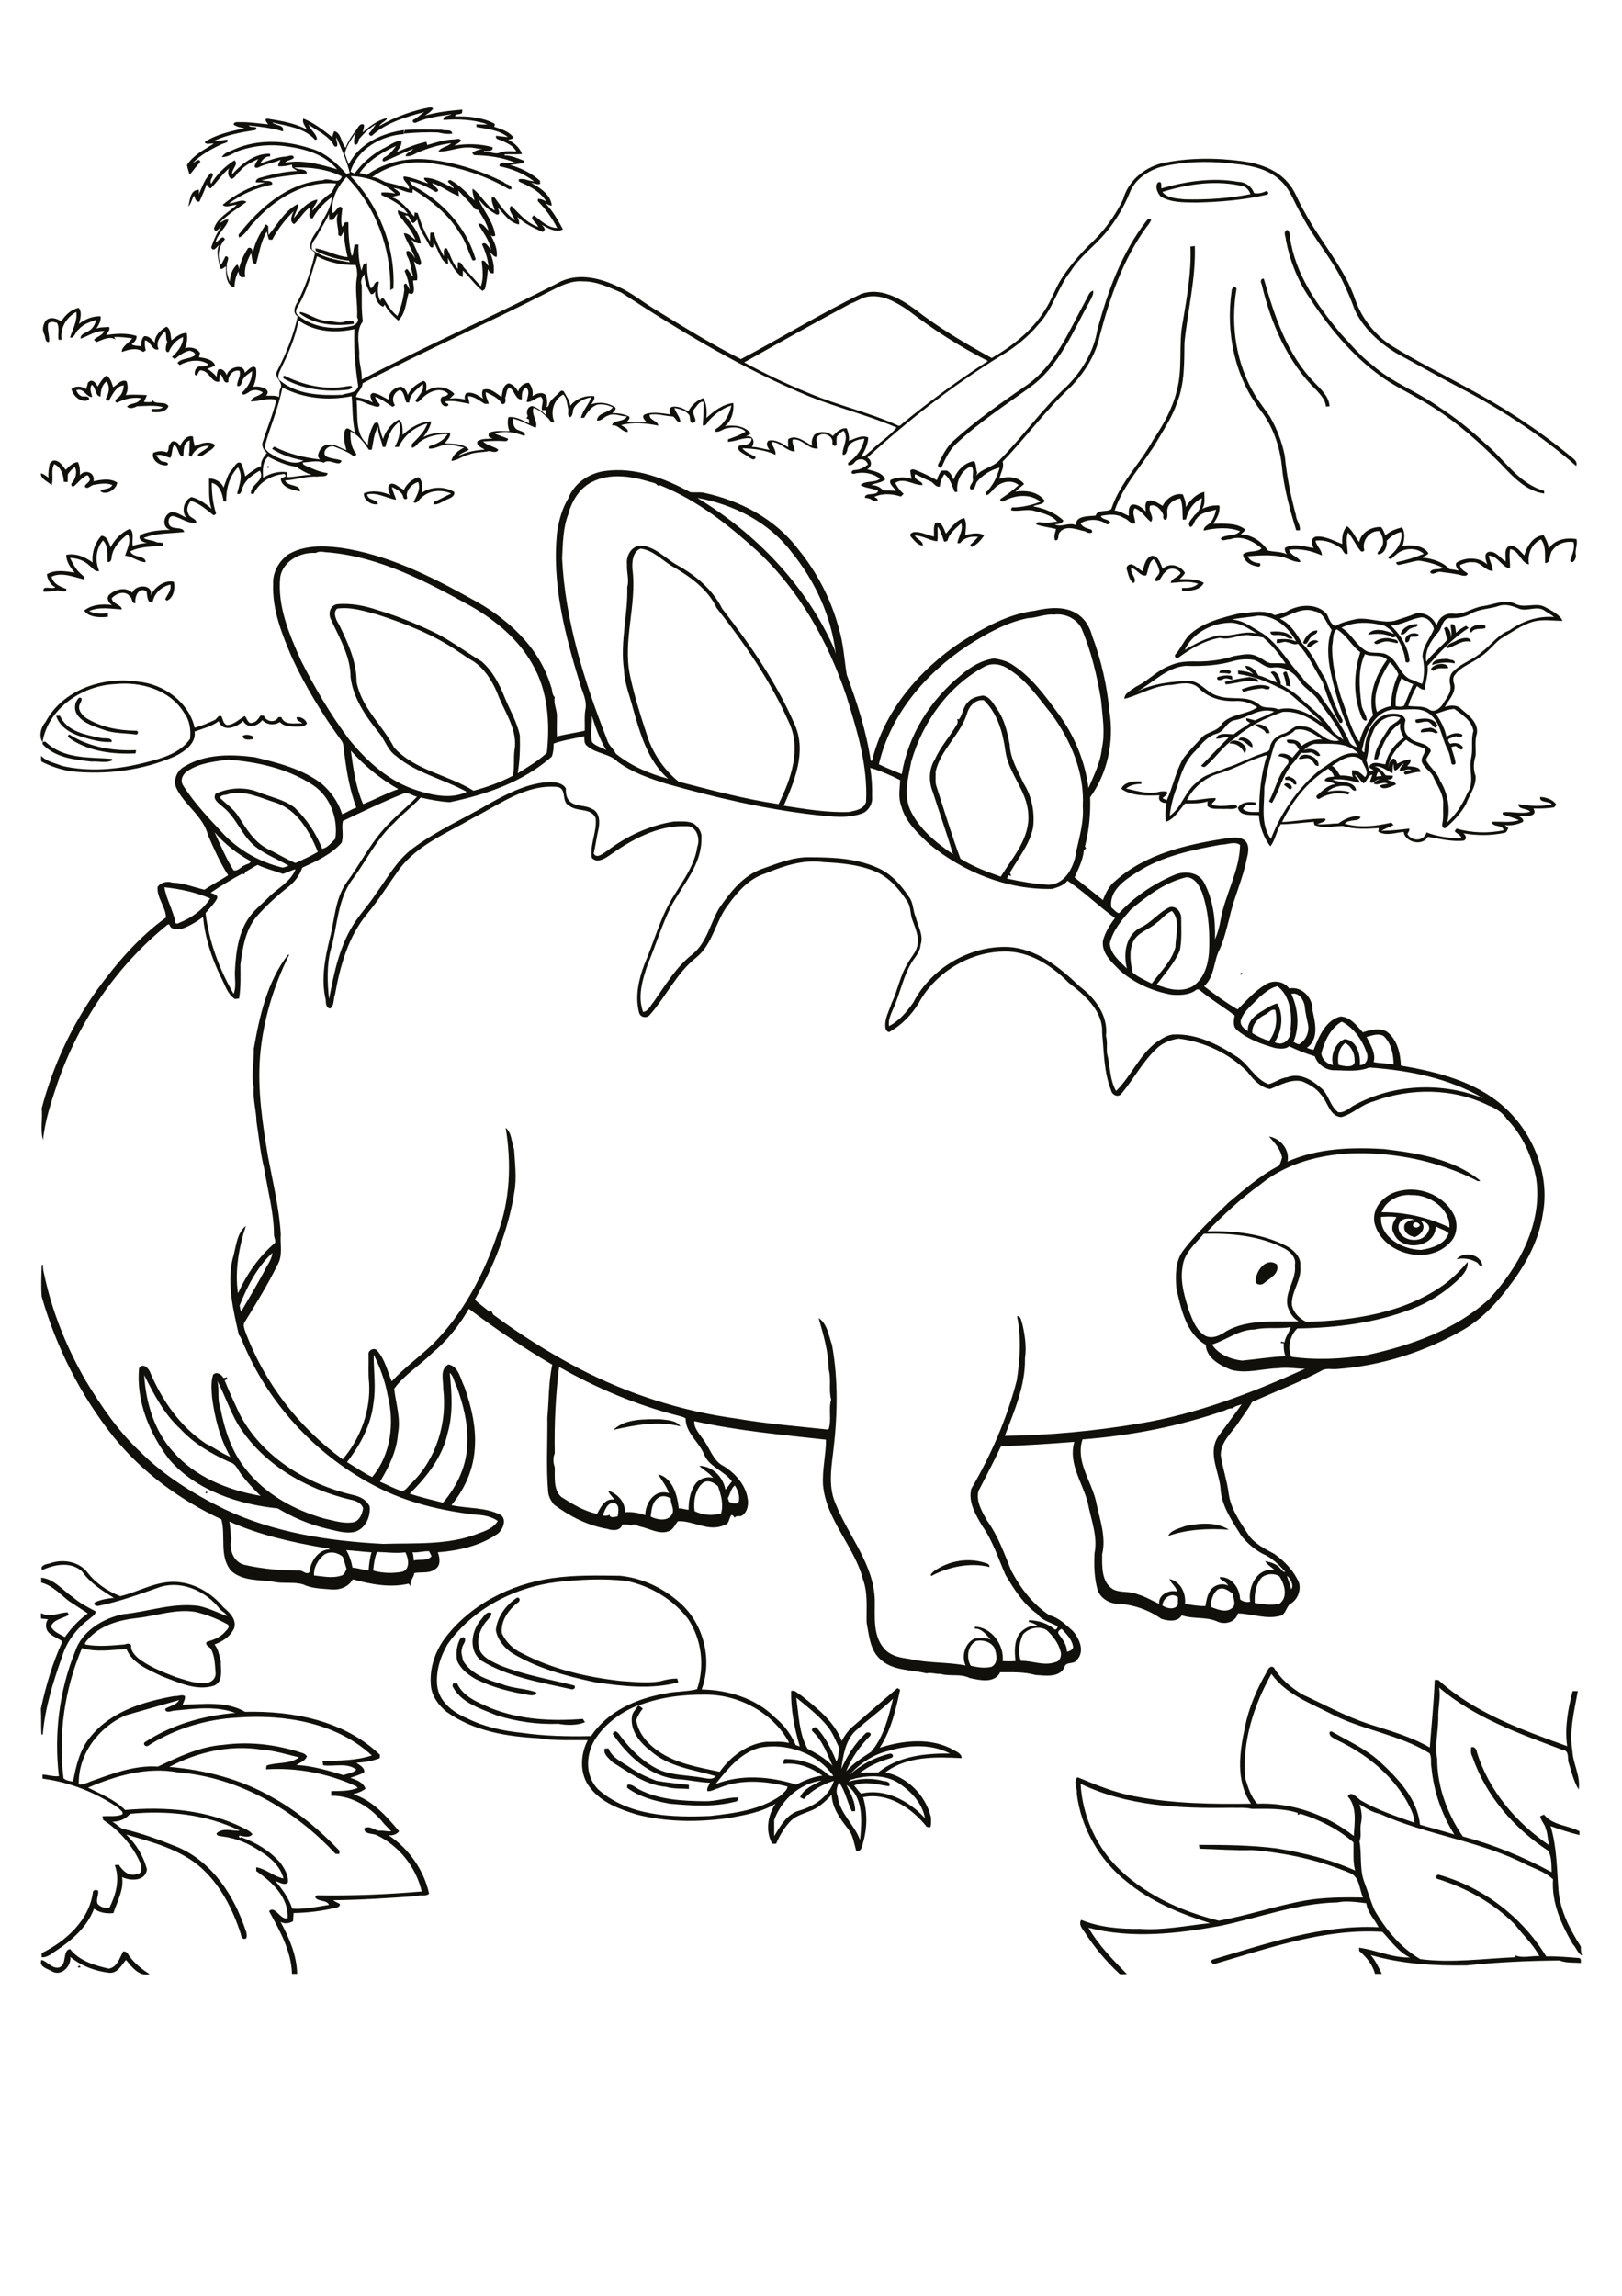 <?xml version="1.0" encoding="utf-8"?>
<!-- Generator: Adobe Illustrator 21.0.2, SVG Export Plug-In . SVG Version: 6.00 Build 0)  -->
<svg version="1.2" baseProfile="tiny" id="Layer_1" xmlns="http://www.w3.org/2000/svg" xmlns:xlink="http://www.w3.org/1999/xlink"
	 x="0px" y="0px" viewBox="0 0 595 842" overflow="scroll" xml:space="preserve">
<g>
	<path fill="#12100B" d="M17.1,722.7C17.5,723,17.5,723,17.1,722.7 M29.1,720.9C30.6,721.8,27.4,721.8,29.1,720.9 M22.7,719.5
		C23,719.8,23,719.8,22.7,719.5 M21.5,721.6c3.3-0.8,1.2-6.3,4.2-6.8c3.4,4.4,9.1,6,14.2,7.2c3.2-0.6,3.9-3.9,5.3-6.3
		c1-0.2,1.7,0.7,2.1,1.5c2,2.8,4.7,5,7.6,6.8c-3.9,1-6.5-2.6-8.7-5.2c-1.7,2-3.1,5-6.2,4.7c-5.1-0.6-10.2-2.5-14.2-5.8
		c0.4,3.4-3.3,7.2-6.7,5.3c-1.6-1-4.9-1.6-3.9-4.2C17.2,719.2,19,722,21.5,721.6 M312,676.3C312.3,676.6,312.3,676.6,312,676.3
		 M75.5,674.9C75.8,675.2,75.8,675.2,75.5,674.9 M230.1,654.6c1.7-0.5,3,1,4.4,1.7c7.4,3.8,15.9,4.2,24,4.3
		c4.1,0.1,8.1-1.4,12.1-1.4c0.4,0.8-0.3,1.7-1.1,1.6c-7.8,2-15.9,1.4-23.8,0.7c-5.5-1-11.1-2.4-15.7-5.9
		C230.1,655.3,230.1,654.8,230.1,654.6 M221.8,641.3c0.3,0,1,0,1.4-0.1c1.3,3.5,5,5,7.9,7c3,2.1,6.3,3.6,9.7,4.9
		c3.9,0.7,7.9,1,11.9,1.5c0,0.4,0,1.1,0,1.5c-2.8-0.2-5.7,0-8.4-0.8c-7.4-0.6-13.5-5.2-19.6-9C223.4,644.9,221.2,643.4,221.8,641.3
		 M536.1,632.2C536.4,632.5,536.4,632.5,536.1,632.2 M49.7,628 M49.7,628 M218.3,624.4C218.6,624.7,218.6,624.7,218.3,624.4
		 M210.9,621.6C211.3,622,211.3,622,210.9,621.6 M166.2,617.4c0.4,0,1.1,0,1.5,0c2.3,5,7.8,7,12.5,9.1c10.6,4.2,22.3,4.8,33.6,3.9
		c0.2,0.3,0.6,0.9,0.8,1.2c-2.7,1.2-6.6,1.2-9.7,0.6c-7.6,0.3-15.4-0.8-22.7-3.1c-5.9-2.5-13.1-4.5-16.2-10.7
		C166,618.1,166.1,617.7,166.2,617.4 M337.6,614.3 M32.7,614.3C33.1,614.6,33.1,614.6,32.7,614.3 M396.4,654.2
		c0.6,10.9,5.1,21.7,12.6,29.7c10.1,10.6,24,17,38.1,20.5c10.7-1.9,21-5.5,31.7-7.4c7-1.2,14.1-1.2,21.2-1.1c-1.4-3-1.2-7.4-4.6-8.9
		c-11.4-4.8-23.7-7.5-36.1-8.5c-6.4,0.2-12.8-0.3-19.3-0.5c0-0.3-0.1-1-0.2-1.4c9.6,0,19.2,0.1,28.6,1.3c9.8,1.6,19.6,4,28.7,8.1
		c-0.9-3.4-0.5-6.9-0.6-10.3c-5.6-4.9-12.4-8.3-19.4-10.5c-0.4,0.1-0.7,0.3-1.1,0.4c0-0.2,0-0.5,0.1-0.7c-5.4-1.8-11.2-1.5-16.9-1.5
		c-2.5-0.6-5.2-0.3-7.8-0.4C432.8,663.3,413.5,662.4,396.4,654.2 M466.4,613.9c-6.5,11.6-10.8,24.9-9.6,38.3c1,3.2,2,6.7,4.4,9.3
		c12.7-0.5,25.4,4,35.4,11.8c0.3-4.9,1.3-10.6-2.2-14.5c1.4-2.3,3.4,0.6,4.8,1.5c6.2,3.6,13,5.8,19.7,8.2c-0.1-2.9-1.6-5.5-2.9-8
		c-5.8-10.1-15.3-17.5-25.7-22.4c-1.1-0.7-3-1.3-2.5-3l0.7-0.1c6,3.5,12.4,6.3,17.6,11c6.7,6.2,13.8,13.6,14.8,23.2
		c4.2,1.2,8.4,2.3,12.6,3.6c-4.7-7.4-7.6-16-8.4-24.6c-0.4-1.7,0.2-3.6-0.7-5.2c-11.3-7-24.9-8.5-36.6-14.7
		C480.1,624.4,471.6,621.2,466.4,613.9 M464.5,613.5c0.4-1.1,1.5-3,2.8-1.9c2.5,4.2,6.3,7.3,10.4,9.8c8,3.7,15.8,8,24.2,10.8
		c7.7,2.5,15.6,4.6,22.6,8.7c0.6-8.3,1.5-16.5,1.8-24.8c0.3,0,1,0,1.3,0c13.3,12.1,30.7,18.3,47.3,24.3c-1-6.7,0.3-13.6,2-20.2
		c0.6,0,1.2,0,1.9,0c-1.3,7.2-3.2,14.5-2,21.9c0.2,4.8,3.1,9.2,2.3,14.2c-1.9-3.1-2.7-6.9-3.8-10.3c-0.2-1.5,0.2-4.1-2-4.2
		c-15.9-6-32.3-11.7-45.4-22.9c0.7,3.8-0.5,7.6-0.3,11.5c-0.1,4.9-1.3,9.8-0.4,14.7c0,10.1,3.7,20.1,9.4,28.4
		c11.3,3,22.3,7.5,32.6,13.1c-0.1-2.6,0-5.6-1.2-7.8c-12.6-8.2-23-20.3-27.9-34.6c-0.6-1-0.6-2.2-0.4-3.4c1.2-0.4,2,0.8,2.1,1.9
		c4.4,14.1,14.5,25.9,26.6,34.1c-0.8-1.9-0.5-4-1.3-5.9c-0.3-1.8-1.8-3-2.1-4.8c0.4-0.2,0.9-0.4,1.4-0.6c3.2,4,8.9,3.9,13,6.1
		c0,0.3,0,1,0,1.4c-3.6-0.9-7.1-2-10.6-3.3c2.3,7.6,2.3,15.6,2.9,23.5c0.6,7.5,4.2,14.4,8.2,20.7c0,1.1,0,2.3,0.5,3.3
		c-1.7-0.7-2.1-2.9-3.4-4.1c-4.2-7.2-7.9-15.3-7.3-23.9c-2.7-2.5-6.2-3.7-9.5-5.2c-17.1-8.9-36.6-10.9-54.1-18.8
		c-2.7-0.5-5.1-2.1-7.4-3.5c0.7,2.1,1.1,4.4,0.6,6.7c-0.6,2.3,0.3,4.7-0.6,6.9c0.9,4.7,0,9.8,1.6,14.5c1.4,3.6,2.4,7.3,3.9,10.7
		c4.1,7.1,9.6,13.8,16.8,18c11.6,1.5,23.2-0.2,34.9-0.7c0-0.2,0-0.5-0.1-0.7c2.7,1.2,6,0.1,8.9,0.3c-2.3-4.3-6-7.7-9-11.6
		c-7.9-8-18-13.5-28.6-16.8c-0.7-0.7,0-1.7,0.9-1.4c16.2,4.6,30.4,15.5,39.2,29.9c4.1-0.1,8.1,0.3,12.1,0.6c0.8,0.3,0.6,1.1,0.6,1.8
		c-2.6-0.2-5.3,0.1-7.8-0.9c-11.4,0.1-22.7,0.6-34,1.8c-11.9,0.2-23.8-0.5-35.3-3.8c1.8,2,2.9,4.5,4.1,6.9c-0.8,0-1.7,0-2.5,0
		c-0.9-3.4-3.2-6.2-5.8-8.4c0-0.3,0-0.9-0.1-1.2c6.2,0.8,12.3,3.8,18.7,3.6c-4.2-2-7-6.1-10.1-9.4c-20.9-1.3-41.1,5.8-61,11.6
		c-1.1,0.7-2.7-0.9-1.1-1.5c19.8-5.8,39.8-12.8,60.7-11.8c-1.5-3-4.1-5.4-4.5-8.8c-3.5-0.4-7.2-1-10.6-0.3
		c-14.7,0.3-28.6,5.6-42.9,8.6c-15.9,2.9-32.6,4.8-48.4,0.7c3.7,6.4,9,11.8,14.1,17c-0.9,0-1.7,0.1-2.6,0c-5.1-4.7-9.5-10-13.2-15.8
		c-0.9-1.2-1.9-2.6-1-4.1c6.9,2.8,14.3,3.4,21.6,3.3c8.6,0.6,17.1-1.2,25.7-2.1c-10.9-3.4-21.8-7.9-30.7-15.3
		c-9.9-7.8-16.7-19.7-18.2-32.2c0.3-1.9-1.4-4.6,0.3-6c6.8,2.8,13.7,5.7,21,7c14,2.7,28.3,2.9,42.6,2.7c-5.7-8.3-4.2-18.9-2.2-28.2
		C458.1,626.4,460.9,619.7,464.5,613.5 M168.6,601.4c0.3-0.7,1.3-1.4,1.9-0.6c0.6,1.4-1,2.4-1,3.8c-0.6,1.5,0.2,2.9,0.3,4.3
		c3,5.2,9.1,7.2,14.5,8.8c4,1.6,8.6,1.5,12.5,3c-0.2,1.1-1.6,1.1-2.4,1c-6.8-1.1-13.7-2.8-19.9-5.9c-2.8-1.6-5.5-3.7-6.8-6.7
		C167.2,606.5,167.5,603.8,168.6,601.4 M176.2,594.3c1.1-1.1,2-3.5,4-2.8c0.3,1.2-0.9,1.9-1.5,2.8c-2.7,3-4.4,7.6-2.4,11.5
		c1.6,2.6,4.6,3.7,7.2,5c8.6,3.4,17.7,5,26.6,7.2c1.5,0.2,0.7,1.9-0.6,1.5c-11.2-2.5-23-4.4-33-10.5
		C171.9,605.4,172.8,598.5,176.2,594.3 M181.9,597.8c0.5-4.9,3.7-9.2,7.8-11.9c1.3,0,1.1,1.4,0.2,1.9c-3.4,2.6-6.3,6.7-5.8,11.2
		c1.5,3.2,4.2,5.9,7.4,7.3c11.2,5.9,23.8,8.8,36.3,10.2c4.8,0.3,9.6,0.9,14.4,0.1c2-0.6,4.1-1,6.2-1c0.2,0.5,0.3,0.9,0.4,1.4
		c-9.9,2.7-20.3,1.4-30.3,0c-10.7-2.3-21.5-5.1-30.9-10.9C184.9,604.2,182.4,601.2,181.9,597.8 M15.1,578.6
		c4.9,0.5,7.8,4.6,11.6,7.1c2.5,2.2,5.4,3.7,8.3,5.2c0.3,1.3-1.3,1.9-2,2.7c-4.7,3.4-8.5,8.3-10.2,13.9c-3.3,9.3-6.3,18.8-7.1,28.6
		l-0.5,0c-0.2-3.1,0-6.2-0.2-9.4c1.8-8.4,4.3-16.9,7.9-24.7c-1.4-1.1-3.1-1.6-4.5-2.8c-1.7-1.2-2-3.7-0.8-5.3
		c-0.8-0.2-1.7-0.2-2.5-0.3c-0.1-0.7-0.1-1.4,0-2c3.2,1.7,6.4-0.1,9.6-0.3c0.1,0.2,0.4,0.6,0.6,0.9c-2.1,1.4-5.6,1.6-6.6,4.3
		c0.9,2,3.3,2.8,5.1,3.9c2.3-3.3,5.1-6.3,8.4-8.7c-2.3-1.5-4.6-3-6.9-4.5c-3.2-2.5-6.1-5.8-10.2-6.8C15.2,579.8,15.1,579,15.1,578.6
		 M355.1,578C355.4,578.3,355.4,578.3,355.1,578 M307.3,658.8c0.7,6.2,6.1,10.3,8.2,16c0.6-6.9,1.5-15.6-5-20.2
		c1.5,3,3.3,6.3,3.2,9.6c-0.3,0-0.9,0.1-1.2,0.1c-1.7-3.4-2.4-7.4-4.7-10.6C307,655.3,306.5,657.1,307.3,658.8 M284,667.5
		c0,2,0,3.9,0,5.9c2.3-3.8,4.7-8.2,9.3-9.4c5.5-1.6,10.8-5.2,12.6-10.9c-4.1,1.3-8.1,3.4-11,6.7c-0.5-0.2-0.9-0.4-1.4-0.7
		c1.3-3.1,5-4.6,7.9-6.1C293.5,654,286.6,660.1,284,667.5 M313.9,652.2c-0.9,0.4-2.1,0.3-2.6,1.2c4.2-1.2,8.7-1.4,12.9-0.2
		c1,0,2.9,0.6,1.9,1.9c-4.2-0.6-8.6-2-12.8-0.3c0.9,0.9,1.6,2.2,2.6,3c8.8-2.1,17.6,2.7,23.4,9c-1-5.6-5.2-9.9-9.7-12.9
		C325,651,319.2,651,313.9,652.2 M326,642.1c-5.6,1.3-10.6,4.6-14.4,8.9c4.1-3.8,9.2-6.5,14.6-7.8c1.1-0.4,2,0.9,0.8,1.5
		c-4.2,1.2-8.3,2.9-11.8,5.7c2.3-0.6,4.7-0.2,7-0.4c7.4-6,17.2-7,26.3-6.9C341.6,639.5,333.3,639.9,326,642.1 M278.5,641
		c-7,2-11.7,7.9-16,13.3c9.5-3.7,20.1-2.8,29.6,0.2c3-1.6,6.2-2.9,9.6-3.3c-4.2-3-9.1-4.9-14.3-4.3c-0.1-0.7-0.1-1.5,0.6-1.8
		c5,0,10.2,1.4,14.3,4.5c1,0.8,1.9,2.1,3.4,1.7C299.8,642.9,288.4,639,278.5,641 M218.9,637c-4.1,5.7-4.6,14.3,0.7,19.4
		c11.1,9.7,26.9,10.2,40.9,9.6c8.9-1,18.4-2.2,25.9-7.5c0.9-1,2.3-1.8,2.5-3.3c-8.3-2.1-17.3-2.8-25.3,0.6c-1.4,0.3-2.6,1.3-4.1,1.1
		c-0.4-1.2,0.6-2,0.9-3.1c-4-0.1-7.8-1.1-11.8-1.3c-10.3-0.9-18.4-8.6-23.9-16.7c0.3-0.3,0.6-0.6,1-0.9c0.9,0.3,1.5,1.2,2,1.9
		c3.8,5,8.4,9.6,14.2,12.3c5,2.1,10.6,1.9,15.9,2.9c1.6,0.2,3.5,0.9,4.8-0.6c-8.2-2.4-17.5-3.4-24.1-9.4c-3.8-2.9-7.3-7.3-6.7-12.3
		c0.1-1.7,1.6-2.9,2.3-4.3C228.1,627.8,222.6,631.7,218.9,637 M313.5,635.1c-3.5,3.7-4.2,8.9-4.9,13.7c2.1-4.8,5-9.4,8.8-13
		c0.6-0.9,2.7-0.4,1.8,0.8c-3.7,3.7-6.8,8.1-8.8,13c2.6-2.9,5.9-5,9.1-7.1c4.7-5.5,6.4-12.6,8.1-19.5
		C323.2,627.3,318,630.9,313.5,635.1 M292.1,622.6c0.9,6.3,1,13.1,4.1,18.7c3.3,1.7,6.6,3.6,9.2,6.3c-2-4.4-3.6-9.1-7.2-12.5
		c-1.2-1,0.9-2.3,1.6-1.2c3.1,3.4,5.2,7.7,7,12c0.9-0.9,0.6-3.2,1.2-4.6c-1.4-2.7-2.4-5.6-4.3-8C300.4,629.2,296.2,626,292.1,622.6
		 M234.2,625.5c0.6,0.3,1.2,0.7,1.6,1.2c-1.1,1.2-1.8,2.6-2.4,4.1c0.7,4.8,4.1,8.6,7.9,11.3c6.6,4.7,14.9,6,22.7,7.7
		c4-5.6,10.1-10.3,17.2-11c2.7,0.1,5.4-0.3,8.1,0.4l0.1-0.2c-5.8-10.8-18.1-17.4-30.2-17.5C250.6,621.4,242.1,622.4,234.2,625.5
		 M204.3,580.2c-15.6,1.9-30.9,9.8-40.1,22.8c-2.7,4.6-4.4,10-3.8,15.4c0.7,5.7,5.8,9.6,10.8,11.7c6.3,3.2,13.3,4.7,20.2,5.4
		c8.4,1.2,16.9,1.4,25.4,1.2c6.1-9.1,16.7-13.8,27.2-15.6c3.8-0.9,7.8-0.6,11.7-1.6c2.9-8.5,1.7-18.4-3.4-25.9
		c-5.5-7.1-13.7-12-22.5-13.8C221.3,578.8,212.7,579.3,204.3,580.2 M202.5,578.8c8.2-1.2,16.6-1,24.9-0.9c8.2,0.8,16,4.5,22.1,10
		c8.7,7.7,11.9,20.9,7.9,31.7c9.7,0.2,19.8,3.2,26.8,10.2c3.3,2.7,6,6.2,7.7,10.2c0.5,0.2,1,0.3,1.5,0.5c-2-6.6-3.3-13.5-3.2-20.3
		c1.5-0.6,2.4,1,3.6,1.5c5.9,4.7,12.2,9.6,15,16.8c1.1-2.2,2.6-4.2,4.6-5.8c5.2-4.5,10.5-9.1,15.8-13.6c0.2,0.1,0.7,0.4,1,0.6
		c-1.6,7.3-3.3,14.9-7.5,21.3c8.7-2.8,19-3.9,27.3,0.9c1.1,0.6,2.9,1.4,2.7,2.9c-9.4-0.5-19.9-0.8-27.9,5.2
		c8.1,1.7,14.7,8.4,16.7,16.4c0,1.2,0.2,2.5-0.2,3.7c-0.7,0.1-1.5,0-1.8-0.7c-5.5-6.6-13.9-12.1-22.9-10.3c1.6,5.3,1.6,11.2,0,16.7
		c-0.3,1.3-0.7,3.5-2.5,3c-0.8-2.6-1.1-5.5-2.8-7.8c-2.9-3.7-6.1-7.9-6.2-12.8c-1.3,1.4-2.7,2.8-4.2,3.9c-3.4,2.8-8.3,2.8-11.3,6.2
		c-2.1,2.3-3.7,5.1-4.9,7.9c-0.3,0-1,0-1.4,0c-2.6-4.6-1.7-10.5,1.2-14.7c-5.2,3.2-11.5,4.2-17.4,5.3c-11.1,1.5-22.4,1.5-33.4-1.3
		c-6.2-1.9-12.9-4.3-17.1-9.7c-4.1-4.9-3.8-12.2-1-17.6c-5.9-0.1-11.9,0.3-17.8-0.7c-11.8-0.6-24.1-2.6-34-9.7
		c-2.8-2.3-5.2-5.4-5.7-9.2c-0.7-6,1.2-12.2,4.6-17.1C172,588.7,187.1,581,202.5,578.8 M62.1,648c13.1,1.1,26.3,4.5,37.7,11.1
		c9.3,5.1,17.4,12,24.7,19.6c0,0.3,0,0.9,0,1.2c-0.3,0-1,0-1.4,0c-15.1-16.2-35.5-28.1-57.9-29.9c-11.2-2.1-22.6,1.2-32.9,5.6
		c4.7,2.4,9.8,4.4,13.6,8.2c14.7-1.3,30-0.1,43.4,6.6c1.2,0.6,2.5,1.2,3.3,2.3c-1,1.4-3.1,0.8-4.6,0.5c-0.7,0-0.2,1.2,0.5,0.6
		c5.4,1.9,10.5,5,14.3,9.3c1.5,2.1,3.1,4.6,2.8,7.3c-1.2,1.3-3.2-0.2-4.6-0.5c2.6,3,5,6.3,6.2,10.1c4.6,0.3,9.1-0.7,13.5-1.4
		c-0.9-2-4.3-1-5.1-2.9c0.1-0.1,0.4-0.4,0.6-0.6c12.9,0.2,25.8-0.3,38.5-1.4c-2.1-9-8.4-16.9-16.8-20.8c-1.5-0.5-4.6-0.3-4.2-2.4
		c2-1.2,3.8,1,5.8,0.9c1.4-0.1,2.7,0.4,4,0.2c-0.8-0.9-1.7-1.8-2.6-2.7c-4.5-5.9-11.8-10.5-19.4-10.3c0-0.4,0-1.2,0-1.7
		c3.3-0.1,6.6,0.1,9.7-1.2c-0.3-0.4-0.6-0.7-1-0.8c-10.2-4.6-21.4-6.7-32.6-6c0-0.3,0.1-1,0.2-1.4c3.8-1.3,8.6-0.4,11.9-3
		c-4.7-1.1-9.4-2.6-14.3-2.9C84.1,639.9,72.3,642.6,62.1,648 M46.4,629 M46.4,629c-10,4.1-17.8,14.3-17.5,25.4
		c1.5,0.2,3-0.5,4.4-1.1c7.9-2.8,16-6,24.6-5.4c7.6-3.6,15.5-7.4,24.1-8c9.6-1.3,19.4-0.1,28.6,2.9c0.8,0.2,1.5,0.6,2,1.3
		c-0.6,1.7-2.5,2.3-3.9,3.2c5.9,0.3,11.6,2,17.2,3.7c1.6-0.5,3.8-0.8,4.8-2c-3.5-2.7-8.1-1-12.2-1.6c0-0.4-0.1-1.2-0.2-1.6
		c6-0.1,12.4-0.1,18.1-2c-13.1-12.1-32-15.1-49.1-13.9c-11.5,0.6-22.9,4-32.6,10.1c-0.7,0.8-2.2,0.3-1.8-0.9
		c9.9-6.6,21.7-9.9,33.4-10.9c-7.3-2.7-15.2-1.5-22.7-0.8c-1,0.2-2.9,1-3-0.7c1.7-1.1,4-1.3,5.1-3.2 M50.3,593.4
		c-6.6,0.7-13.7,2.7-18.2,8c-0.4,0.5-1,1-0.9,1.7c4.8,0.9,9.7,0.4,14.5,0c0.8-0.3,1.9-0.6,2.4,0.3c-0.2,1.9,1.1,3.3,2.3,4.5
		c4.1,3.3,9.1,5.2,13.9,7.1c3.1,0.9,6.2,2.2,9.5,2.2c2.4,0.5,5.3-0.7,5.3-3.5c-0.3-3.1-0.2-6.5-1.9-9.2c-0.6-0.7-2.2-1.3-1.3-2.4
		c2.5-0.7,5.1-1.7,6.8-3.8c0.6-0.6,1.9-1.9,0.7-2.6c-3.6-2-7.5-3.5-11.5-4.5C64.6,589.9,57.5,592.6,50.3,593.4 M18.2,573.4
		c4.5-1.7,10.2-0.9,13.5,2.8c3.1,4.2,7.6,7.3,12.4,9.2c7.1-1.7,13.6-5.9,21.2-5.2c6.5,0.6,12.5,4.2,16.6,9.2c2.2,1.9,5,4.4,4,7.7
		c-1.3,3-4.2,4.9-7.2,6c1.4,1.7,1.7,4,2.3,6.1c-0.1,3.1,1.1,7.5-2.5,9c-6.5,2.1-13-1.2-19-3.4c-4.9-2.4-10.9-4.6-13.1-10
		c-5.3,0.2-11,1.3-16.3-0.4c-6.4,15-8.8,31.7-6.8,47.8c1,0.8,2.2,1,3.5,1.2c1.1-5.8,2.5-12.1,6.6-16.7c7.5-9.2,19.5-12.7,30.7-14.7
		c1.3,0.2,2.5-0.7,3.7,0c0.3,1.1-0.5,2.2-0.8,3.2c7.7-0.2,16-1.4,22.9,2.6c17.5-0.4,36.5,3.2,49.5,15.8c0,0.3-0.1,0.9-0.1,1.2
		c-2.7,1.1-5.7,1.5-8.6,1.7c1.2,0.8,3.2,1.8,2.9,3.5c-1.6,0.9-3.4,1.4-5.1,2c2.2,0.7,4.7,1.6,5.6,4c-1.3,1-2.9,1.6-4.5,2
		c7.1,2.3,12.2,8.1,16.8,13.6c-0.9,1.2-2.4,1.6-3.8,1.5c7.4,4.9,12.9,12.7,14.8,21.4c-1.3,1.2-3.2,0.2-4.7,0.9
		c-10.1,0.7-20.3,1.4-30.5,1.5c0.8,0.6,1.7,0.9,2.5,1.4c0.1,0.9-1,1.4-1.8,1.4c-5,1.2-10,1.8-15.2,1.9c-0.1,1-0.1,2-0.2,3
		c-1.4,0.8-3.2,1.1-4.6,0.2c3.2,5.9,6,12.4,6.1,19.1c-0.6,0-1.3,0-1.9,0c-0.2-8.3-4.5-15.9-8.4-23c2.2-2.3,4.1,3.4,6.8,2.6
		c0.5-7.6-5.8-13.4-11.5-17.3c0-0.3,0-1,0-1.4c3.6,0.6,6.4,3.4,10,4.1c-1.2-4.5-4.8-7.7-8.6-10c-4.1-2.8-8.8-4.8-13.8-5.4
		c-0.8-0.2-2,0-2.2-1.1c2.3-2.3,5.8-0.8,8.6-1c-12.4-6.1-26.7-7.5-40.3-6.2c-1.6,2-4,2.9-6.5,2.9c1.4,0.7,2.4,2,3.8,2.6
		c7,1.6,13.7,4.1,20.4,6.8c12.6,5.5,20.5,17.8,24.7,30.4c0.4,0.9,0.6,2,0.2,3c-1.3,0.7-1.9-0.7-2-1.7c-2.9-9-7.4-17.8-14.5-24.2
		c-7.7-6.8-17.9-9.4-27.5-12.2c3.6,3.4,6.4,8,7.6,12.8c-0.5,4.4-6.1,4.3-9.1,2.8c0.7,4.7-1.8,8.9-3.2,13.2c-2.5,0.3-5.1-0.1-7.1-1.6
		c-2.5,6.7-8.1,11.6-13.9,15.4c-1.6,1-3.2,2.6-5.3,2.4c0-0.4,0-1.1,0-1.5c8.9-4.4,17.5-12.1,18.8-22.5c0.4-0.8,1.2-0.8,1.9-0.4
		c0.3,1.6-0.9,3.2-0.2,4.8c1,1.2,2.7,1.7,4.3,1.5c2.4-4.8,4-10.4,2-15.7c0.4,0,1.1-0.1,1.5-0.1c1.4,2.2,3.7,4.4,6.5,3.4
		c2.3,0,2-2.8,1.3-4.2c-2.8-6.4-7.8-11.9-13.6-15.7c0-0.3-0.1-0.9-0.2-1.3c2.4-0.2,5,0.3,7.3-0.7c0.4-1.1-0.9-1.6-1.4-2.3
		c-8.3-5.7-17.9-9.5-27.9-10.8c0-0.4,0-1.2,0-1.5c2,0.1,3.9,0.8,6,0.6c-1.8-15.4,0.1-31.2,5.9-45.6c2.5-7.6,10.1-12.2,17.6-13.8
		c9.3-0.9,18.5-4.4,28-3c3.5,0.8,6.8,2.4,10.2,3.7c-0.5-1.3-2.1-1.7-2.9-2.9c-4.9-6.2-13.4-10.1-21.3-7.9c-7.5,2.6-15,5.4-22.8,7
		c-0.8,0.3-2.4-0.4-1.4-1.3c2.2-1,4.6-1.4,6.9-1.6c-4.3-2.6-8.8-5.5-11.7-9.7c-4.1-3.7-10-2.6-14.6-0.5
		C14.5,574.3,16.7,573.6,18.2,573.4 M342.5,576.3c5.6-4.1,13.3-5.3,19.8-2.8c0.5,0.2,0.7,0.7,0.7,1.2c-7.1-1.8-15-0.1-21.4,3.3
		C341.1,577.3,342.1,576.8,342.5,576.3 M434.7,559.7c5.2-1.1,11.4-1.7,16.1,1.3c-7.5-0.5-15.1-0.2-22.3,2.3
		C429.6,561.1,432.5,560.6,434.7,559.7 M434.1,550C434.4,550.3,434.4,550.3,434.1,550 M263.8,549.1
		C264.1,549.4,264.1,549.4,263.8,549.1 M101.2,547.7C101.5,548,101.5,548,101.2,547.7 M75.4,547.2C76.8,546.5,75.5,548.7,75.4,547.2
		 M225,524.4c4.4-4.2,11.4-3.9,17.2-3.9c2.5,0.3,6,0.4,7.4,2.6C241.4,521,233,522.6,225,524.4 M444.2,508.2
		C444.5,508.5,444.5,508.5,444.2,508.2 M79.7,506.4c0.9,3.2-0.1,6.6,1.1,9.8c1.6,8.2,4.2,16.4,9.6,22.9c7.1,9,17.6,14.7,28.5,17.8
		c3.7,0.8,7.3,2.1,11.1,1.3c2-0.8,2.9-3,3.2-5.1c-0.6-1.9-2.8-2.8-4.6-3.1c-16.6-3.9-32.5-13.2-41.5-27.9
		C84.2,517,82.4,511.5,79.7,506.4 M52.9,504.3c0.6,10.1,3.7,20.5,10.6,28.1c8.1,9.3,20.1,14.1,32.1,16.2c-2.6-2.5-5-5.1-7.2-8
		c-1.2-1.6-1.9-3.9-4.2-4.4c-6.6-3-13-6.7-18-12.1C60.3,518.7,56.5,511.5,52.9,504.3 M51,501.8c1.4-2.3,3.7,0.1,4.2,1.8
		c4.4,10.2,11,19.7,20.4,25.9c3.1,1.4,5.8,3.6,8.9,4.8c-3.8-6.6-5.7-14.2-6.7-21.7c-0.2-2.8-0.5-5.8,0.4-8.5c1.4-1.2,3.1,0,3.8,1.3
		c0.4-0.1,0.8-0.2,1.3-0.3c0.1,0.6-0.2,1-0.9,1.1c1.6,4.1,3.5,8,5.3,12c8.1,16,24.8,26.1,41.9,30.1c2.4,0.5,5,1.8,6,4.2
		c0.4,3.8-1.6,8.2-5.5,9.3c-3.5,0.8-7-0.5-10.3-1.2c-6.3-1.5-12.4-4.1-17.9-7.4c-14.5-1.5-29.8-6.5-39.7-17.8
		C54.8,525.8,49.9,513.8,51,501.8 M17.2,467.8C17.5,468.1,17.5,468.1,17.2,467.8 M460.6,470c-0.1-3.7,3.8-9.1,7.8-6.3
		c1.1,3.4-2.5,5-4.6,6.8C462.9,471.4,460.9,471.4,460.6,470 M534.3,461.8c2.6-3,8.7-2,9.5,2.3c-1.2,0.7-1.4-1.1-2.4-1.3
		C539.2,461.6,536.8,461.3,534.3,461.8 M518.7,448.5c-0.3,0.3-0.4,0.7-0.4,1.1c0.8,0.9,2,0.7,2.6-0.2
		C520.5,448.5,519.5,448,518.7,448.5 M513,449.8c-0.1,5.6,9,6.8,10.9,1.8c1.2-1.9-0.7-3.7-2.6-3.7c2.1,2.2,0.1,4.9-2.3,5.8
		c-2.3-0.4-4.6-2.1-3.7-4.7c0.9-1.2,2.3-1.7,3.7-1.6C516.6,446.4,513.4,446.7,513,449.8 M506.6,446.3c-0.4,7.6,8.1,12,14.7,12.1
		c3.9-0.6,8.7-2,10.1-6.1c-1.3-1.3-3.2-1.5-4.7-2.6c0,7.9-12.5,9.6-15.4,2.7c-1.2-2-0.3-4.3,1-6C510.4,446,508.5,446.2,506.6,446.3
		 M506.8,444.6c8.6-0.1,17.3,1.9,24.9,5.6c0.3-7-7.5-12.2-13.9-11.9C513.3,437.8,508.4,440.3,506.8,444.6 M513.7,436.7
		c7.7-1.8,16.8,2.1,20,9.6c1.1,3.1,0.7,7-1.8,9.4c-8,8.7-24.9,4.2-27.7-7.2C503.1,442.6,508.2,437.7,513.7,436.7 M510.3,369.1
		C510.7,369.4,510.7,369.4,510.3,369.1 M508.1,363.1C508.4,363.4,508.4,363.4,508.1,363.1 M455.2,356.8
		C456.7,356.9,454.4,358.2,455.2,356.8 M464.4,325.5C464.7,325.8,464.7,325.8,464.4,325.5 M144.3,312.1
		C144.7,312.5,144.7,312.5,144.3,312.1 M240.8,308.9C241.1,309.2,241.1,309.2,240.8,308.9 M477.3,299.8
		C477.6,300.1,477.6,300.1,477.3,299.8 M471,287.8c1.1-1.7,4.4,1,2.1,1.8C472.5,288.8,471.6,288.5,471,287.8 M471.4,285.1
		c0.3-0.1,0.9-0.3,1.3-0.4c1.3,0.5,3.2,1.3,2.8,3c-1,0.3-1.3-0.8-2-1.4c-0.6-0.2-1.3-0.2-2-0.3C471.4,285.8,471.4,285.4,471.4,285.1
		 M383.2,285C383.5,285.4,383.5,285.4,383.2,285 M476.4,278.3c1.3-3.3,7.7-0.7,7.3,2.5c-1.5,0.5-1.7-1.6-2.8-2.2
		C479.7,277.4,477.9,278.6,476.4,278.3 M451,272.7c1.4-3.1,8.1,1,5.5,3.5C455.5,274,453.6,272.5,451,272.7 M15.7,273
		c-0.5-1.1,0.8-1.3,1.4-0.6c6.4,6,15.9,5.3,23.9,5.9l0.3,0.5c-2.3,1.2-5.2,0.3-7.7,0.5C27.3,278.6,20.3,277.9,15.7,273 M454.3,271.5
		c0.6-2.6,5.8,0.2,5.1,2.6C457.7,273.7,456.5,271.2,454.3,271.5 M89,269.9c1.2-0.7,2.5-0.4,3.7,0.1c0,0.3,0.1,0.8,0.1,1.1
		C91.5,271.2,89.3,271.7,89,269.9 M25.5,269.4c7.2,4.6,16,6.1,24.4,5.7c0,0.3-0.1,0.9-0.2,1.2c-8,0.4-16.5-0.6-23.4-5
		C25.7,270.8,24.1,270,25.5,269.4 M521.2,268.6c-0.3-1.7,2.2-1.3,3.3-1.7c1.1-0.2,4.5,2.1,2,2C524.8,267.9,523,268.6,521.2,268.6
		 M460.4,265.7c2.1-0.5,5.3,0.9,5.3,3.2c-0.3,0-0.9,0-1.3,0C463.7,267.1,461.4,267.1,460.4,265.7 M519.3,263.9c2.8-0.5,6.6-1,8,2.2
		c-0.2,0.2-0.5,0.7-0.6,0.9c-1.4-0.7-2.1-2.8-4-2.3C521.6,264.6,518.7,266.1,519.3,263.9 M20.6,262.5c0.4,0,1.1,0,1.4,0
		c2.6,5.9,9.6,7,15.2,8.2c1.2,0.2,4-0.3,3.8,1.4c-3.9,0.3-7.7-0.9-11.4-2C25.8,268.9,21.8,266.5,20.6,262.5 M29,255.9
		c1.7-0.2,0.7,1.5,0.3,2.3c-1,2,0.8,4.1,2.4,5.2c5.4,3.3,11.7,4.5,18,4.6c1-0.2,1.3,1.1,0.3,1.4c-4-0.6-8.2-0.3-12.1-1.8
		c-3.3-1.2-7-2.2-9.3-5.1C27,260.5,27.2,257.6,29,255.9 M455.5,252.8c3.2-1.2,7.1-2.3,10.3-0.9c0,1.6-1.9,0.7-2.8,0.5
		c-2.3,0.3-4.7,0.6-6.9,1.4C455.9,253.5,455.6,253,455.5,252.8 M16.7,264.8C23,252.9,37.9,248,50.6,250c9.4,0.8,18.7,7.5,20.8,16.9
		c2.6-0.7,5.1-1.8,7.5-2.9c0.7-0.5,1.4-2.1,2.4-1.2c0.5,1.1,0.6,2.7,2,3.1c2.5-0.1,4.4-2.1,6.5-3.3c0.9,0.9,1.2,3.2,2.9,2.4
		c1.5-0.2,2.1-1.6,2.9-2.6c0.3,0,0.9,0.1,1.2,0.1c0.8,2.2,4.2,2.8,5.3,0.5c0.3,0,0.8,0,1.1,0c1.2,3.2,5.1,2.1,7.7,2.3
		c-0.6-0.8-2.4-0.9-2-2.3c1.5-0.2,3.2,0.8,3.7,2.3c-0.8,1.3-2.4,1.1-3.6,1.2c-2.1-0.1-4.8,0.1-6.3-1.7c-2.1,1.3-4.7,1.1-6.5-0.7
		c-1.7,2.3-5.4,3.3-7,0.3c-2.4,2.4-7.4,4.3-9,0.1c-2.5,1.9-5.8,2.7-8.8,3.8c0.6,4.4-3.8,7.4-7.3,9.1c-11.9,5.2-25.1,6.8-37.9,5.5
		c-3.8-0.6-7.5-1.8-11-3.6c-0.2-0.7-0.1-1.4-0.1-2.1c2.1,2.2,5.1,2.6,7.7,3.7c10.1,2.3,20.7,1.3,30.7-1.3c5.9-1.5,12.5-3.3,16.2-8.6
		c0.4-3.3-0.1-6.9-2.2-9.6c-5.2-8.5-16-11.5-25.3-10.5c-12,0.5-24.6,8.9-26.6,21.3C14.2,270.1,14.9,266.8,16.7,264.8 M449.3,250.1
		c2.9-0.8,6-1.4,9-1.8c1.1,0.3,3.4,0.3,3.3,1.8c-4-1.1-8,0.6-12,0.9C449.6,250.8,449.4,250.3,449.3,250.1 M446.6,248.3
		c1.7-0.5,3.5-0.8,5.3-0.4c0.1,0.4,0.2,1.1,0.2,1.4c-1.1-0.2-2.3-0.9-3.5-0.2C447.8,249.6,446,249.7,446.6,248.3 M470.7,246.9
		c0.3-0.5,0.7-0.7,1.3-0.5c0.6,1.8,1.4,3.5,1.4,5.4c-0.4-0.1-1.2-0.3-1.6-0.3C471.7,249.9,471.2,248.4,470.7,246.9 M447.3,246.8
		c-0.4-1.9,6.1-1.3,3.7,0.3C449.8,246.8,448.5,246.9,447.3,246.8 M524.9,245.4c1-2.1,6-2.8,6.4-0.4c-1.9,0.3-4-0.5-5.5,1.1
		C525.6,245.9,525.1,245.5,524.9,245.4 M525.3,243.9c0.4-2.4,3.7-2.1,5.6-2.3c0.9,0.5,3.1,0.2,2.7,1.7
		C530.8,242.7,528,243,525.3,243.9 M479.5,237.3c-0.3-1.9,3.1-3.4,4.2-1.9C482.1,235.7,481,237.7,479.5,237.3 M534.5,234.8
		c1.5-0.7,4.9-1.7,5.1,0.6c-3.3-0.9-5.9,1.7-8.8,2.4C530.7,235.9,533.3,235.7,534.5,234.8 M504.1,235.5c1.9-1.4,4.5-1.9,6.8-1.1
		c0.8,0.1,2.3,0.4,1.8,1.5c-1.8-0.2-3.7-1.1-5.5-0.4C506.2,235.7,504.5,237,504.1,235.5 M515.6,235.5c-0.8-2.7,2.9-4,4.8-2.8
		c-0.3,1.4-2.1,0.5-3.1,1C517,234.6,516.9,235.9,515.6,235.5 M466,231.7c2.7-0.3,6.8-0.2,8.2,2.5c-1.8,0.4-3-1.4-4.8-1.3
		C468.3,232.7,466.1,233.5,466,231.7 M478,235.8c0.7-2.2,2.7-4.6,5.2-4.6c0.3,1.4-1.6,1.5-2.2,2.4C480,234.3,479.6,237.1,478,235.8
		 M541.6,229.3c1,0,4-0.7,3.2,1.1c-1.8,0.5-3.9-0.3-5.1,1.6C538.1,231.1,540.4,229.4,541.6,229.3 M513.8,232.6
		c0.5-2.5,3.8-3.9,6.2-3.7c0.3,1.3-1.6,1-2.3,1.5C516.1,230.8,515.6,233.2,513.8,232.6 M556.3,226.7
		C556.6,227,556.6,227,556.3,226.7 M504.8,284.8c0.7-0.1,1.3-0.1,2-0.2c-0.1-0.7-0.7-1.1-1.2-1.5
		C505.1,283.5,505.1,284.3,504.8,284.8 M488.6,280.9c1.5,0.7,2.1,2.3,3,3.5c1.6,0,3.2,0.1,4.7,0.6c-0.4-0.8-0.4-1.6-0.3-2.5
		c1.9-0.3,3.4,1.3,4.7,2.5c1.8-1.8-0.6-4.3-1.2-6.3C496,275.8,491.7,278.8,488.6,280.9 M499.8,276.3
		C500.1,276.6,500.1,276.6,499.8,276.3 M475.1,267.7c-1.9,2.5-5.9,2.2-7.4,5c-1.8,5.2-3,10.6-3.9,16c0.1,6.3-1.6,13.4,2.4,19
		c3.7-9.7,9.8-18.5,17.8-25.2c4.4-2.7,8.7-7.3,14.3-6.1c-3.8-4.2-9.9-3.6-15.1-3.6c-2-0.2-3.6,1.1-4.9,2.3c2.1-1,5.2-0.2,6,2
		c-1.5,0.8-2.3-1.4-3.8-1.1c-1.1,0.1-2.1,0.3-3.2,0.1c-1.1,1.2-1.9,2.7-3.1,3.9c-3.7,4.2-4.8,9.9-7.6,14.5c-0.3-0.1-0.8-0.4-1.1-0.6
		c2.4-4.5,3.3-9.7,6.8-13.6c0.5-0.5,0.3-1.2,0.2-1.8c-1.1-0.7-2.4-1-3.6-1.2c0.1-0.2,0.4-0.6,0.6-0.8c1.7-0.4,3.3,0.3,4.6,1.4
		c0.8-1,1.6-2,2.5-2.9c-0.6-0.8-1-1.9-1.9-2.3c-1-0.2-2.9,0.3-2.6-1.4c2-0.2,4.6,0.1,5.3,2.3c2.2-1.6,4.8-2.6,7.6-2.4
		C482.2,269.3,478.9,266.8,475.1,267.7 M503.6,268.6c-1.7,3.2-1.3,7-2.4,10.3c0.6,1.3,0.5,2.8,1.4,4c0.4-0.1,0.8-0.3,1.2-0.4
		c-0.4-0.6-1.8-0.6-1.4-1.6c1.3-2,3.9-0.7,5.8-0.6c0.8-4,3.5-7.6,6.8-9.8c-0.9-1.6-1.8-3.3-1.3-5.2c-4.5,2.8-6.8,8.2-8.3,13.1
		c-0.3,0-1,0.1-1.3,0.2c0.3-4.4,3.2-8,5.4-11.6c1.1-1.6,3.5-2.2,4.2-3.8C509.6,261.6,504.9,264.5,503.6,268.6 M453.1,264.1
		c-3.2,0.4-3.9,4.3-6.9,5c-3.3,1-5.4,3.7-7.5,6.1c-3.7,3.4-5.4,8.3-6.8,13c-1.4,3.5-2.4,7.2-2.8,11c4.5-3.1,5.6-9.2,10.1-12.4
		c2.8-3,7.1-3.5,10.6-5.2c4.5-1.3,8.6-3.8,13.1-5.2c1-0.6,2.8-0.5,2.9-2c0.3-2.7,2.7-4.8,5.3-5.4c2.3-0.7,3.9-3.6,6.6-2.6
		c5.3-0.1,8,6.4,13.5,5.2c-6-4.8-12.4-11.2-20.7-10.5c-6.4,2.2-12.6,5.3-17.7,9.8c-4.1,2.7-6.8,7-10.5,10.1
		c-0.4,0.5-1.3,0.3-1.7-0.2c3.3-3.2,6.8-7.1,10.1-10.3c-1.5-0.5-3,0.6-4.6,0.4c0.5-2.4,4.5-1.6,6.5-1.6c1.9-1.6,4.1-2.7,6-4.2
		c-0.7-0.4-1.7-0.7-1.4-1.7c1.1,0.2,2.1,0.5,3.2,0.8c2.3-1.1,4.8-2,7-3.2C462,259.3,457.8,263.3,453.1,264.1 M511.2,260.2
		c-6.3,0.5-9.6,7-11,12.4c0,1.1-1.4,2.9,0.3,3.3c0.2-5.6,2.4-12.3,8.4-14c2.3-0.3,5.9-0.6,6.7,2.2c-0.6,2.1-0.7,4.6,1.2,6.1
		c2,2.8,6.8,1.7,8.1,5.2c-0.5,1.1-1.4,2.1-1.8,3.3c1.4,2.8,4.2,4.6,5.2,7.7c2.8,4.5,3.8,10,2.6,15.2c3.3-3,5.7-6.7,7.4-10.8
		c2.8-3.9,0.3-8.7,1.4-13c0.7-3.2-0.2-6.6,0.8-9.7c-0.6-3.8-4.1-6-7-8.1c-2.4,0.1-4.6,1.1-6.8,1.8c1.8,2.5,3.3,5.4,3.9,8.4
		c1.7-1.1,3.9-1.8,5.8-0.8c0.2,1.3-1.5,1-2.3,0.6c-0.9,0.3-1.8,0.6-2.7,1c-0.4,0.7,0.1,1.3,0.6,1.8c1.6-0.6,3.8-0.3,4.7,1.4
		c-0.5,1.7-1.9-0.2-2.7-0.6c-0.5,0.1-1.1,0.2-1.6,0.4c0.4,1.9,1.3,3.7,1.5,5.6c0.3,0.9-1.3,1.2-1.5,0.3c-0.3-1.9-0.7-3.8-1.6-5.5
		c-2.1-4.2-2.4-9.5-6.3-12.5C520.8,258.9,515.6,260.7,511.2,260.2 M514.1,248.7c-1.4,3.2-2.4,6.8-2.1,10.3c1.2,0.1,3.2,0.7,3.4-1.1
		c1.1-2.3,1.9-4.7,3-7C516.8,250.4,515.4,249.6,514.1,248.7 M505.1,261.1c1.6-1,3.3-1.8,5.1-2.1c0.2-4,1-8.1,2.8-11.7
		c-0.8-1.6-1.8-3.2-3.2-4.4C506.5,248.2,503.1,254.7,505.1,261.1 M452.6,242.4c-5.7,1.7-11.7,2-17.7,1.8c-7,0.6-11.9,6.2-17.8,9.4
		c6.1-3,12.9-3.7,19.5-3.9c4.1,0.5,6.2,4.5,10.1,5.5c5,1.8,10.9-0.5,15.2,3.2c1.8,1.8,4.8,0.5,7,1.8c5.7-1.5,11.5,1.4,16,4.8
		c-1.6-2-3.8-3.4-5.5-5.3c-3.5-2.5-6.2-6.1-10.3-7.5c-4.7-2.5-9.7-4.3-14.9-5c0-0.3,0-1-0.1-1.3c1.9,0.2,3.8,0.4,5.6,1.3
		c-0.8-1.1-2.6-1.5-2.9-3c2.1-0.1,3.9,1.7,4.8,3.5c2.4,0.5,4.4,1.9,6.8,2.6c-0.5-1.4-1.2-2.7-2.3-3.7c2-1.7,3.9,2.6,3.7,4.4
		c2.5,1.5,5,2.9,7.1,4.9c3.9,3.7,8.4,6.8,11.4,11.4c0.9,1.9,3.1,2.6,4.5,4.1c-1.9-5.1-5.6-9.4-8.7-13.8c-1.7-3.3-5.4-4.8-7.4-7.9
		c-2-3.2-5.8-5.4-9.6-4.9c-2.9,0.5-4.8-2.2-7.3-2.8C457.4,241.6,454.9,241.8,452.6,242.4 M488.7,236.7c-0.2,6.5,1.4,12.8,3.2,18.9
		c2.2,5.5,3.4,11.7,6.8,16.5c0.9-3.5,2.6-7,5-9.8c-2-7.2,0.9-14.6,5.1-20.4c-2.1-2.1-5.5-0.8-8.1-2c-2.7,5.7-2,12.3-1.3,18.3
		c0.2,2.1,1.9,3.9,2,6c-0.8,0.3-1.5-0.3-1.8-1c-3.3-7.5-3.1-16.3-0.6-24c-3.3-2.4-5.1-6.4-8.7-8.4
		C488.7,232.2,489.2,234.8,488.7,236.7 M434.6,238.4c3.9-2.4,8.2-4.6,12.7-5.4c4.7,0.7,9.1-2,13.8-0.6c-3.2-2-6.6-4.3-10.5-4
		C444.1,228.7,437.3,232.4,434.6,238.4 M510.2,229.4c3.5,3.3,6.2,7.6,6.8,12.4c0.4,1-0.8,1.5-1.4,0.9c-0.3-3.3-1.6-6.5-3.5-9.2
		c-0.3,0.1-1,0.2-1.3,0.3c-2.8-1.7-6-1.5-9-1c1.8-3,6.8-1.6,9.5-0.3c-0.7-1.3-2.2-2.2-3.4-3c-5.2-1.4-10.9-1.7-15.8,0.7
		c3.8,2.2,5.5,6.9,9.6,8.8c2.4,0.8,5.2-0.1,7.4,1.3c3.7,2,4.4,7,8.2,8.8c1.5,0.4,2.9,1.3,4.4,1.7c0.9-3.3,0.9-6.7,0.1-10
		c0.1-3.8,2.8-6.7,4.2-10.1c-0.4-2.2-2.2-4.2-4.5-4.3C517.5,226.9,514.1,229.3,510.2,229.4 M469.5,226.9c3.9,1.8,6.2,5.7,8.3,9.2
		c3.8,3.6,5.6,8.6,8.4,12.9c1.9,4.9,3.4,9.9,6,14.5c0.6,0.7,0.3,2.1-0.8,1.5c-2.7-4.6-4.6-9.7-6.2-14.8c-3-4.8-5.2-10-9.1-14.1
		c-1.4,0.6-2.7-0.4-4.1-0.6c-1.3-0.4-2.4,0.6-3.7,0.3c0-0.3,0.1-1,0.1-1.3c2.4-0.2,4.9-0.3,7.1,0.8c-2.8-5.2-7.8-9.6-14-9.5
		c-3.2,0.6-6.5,0.7-9.6,1.4c4.4,0.3,7.9,3.2,11.6,5.3c5.9,4.2,9.2,10.7,14.1,15.8c1.9,3.3,5.8,4.7,7.6,8.1c3.5,4.9,7.1,9.7,9.6,15.2
		c0.4,1.4,1.8,2.1,3.1,2.5c-4.5-8.5-7.7-17.8-9.7-27.2c-1.1-5.2-1.6-10.9,0.3-15.9c-2-2.3-2.7-6.3-6.2-6.8
		C477.8,222.5,473.6,225.5,469.5,226.9 M549.9,222.2c-3.3,1.2-7,1-10.2,2.8c-2.5,1.5-5.5,1.8-8.3,1.7c-2.5,0.7-2.3,3.7-3.9,5.3
		c-2.5,2.9-5,6.7-4.3,10.7c2.3-3.1,5.4-5.4,7.9-8.3c-0.9-1.1-0.7-2.7-1.4-3.9c0.3-0.4,0.7-0.6,1.2-0.6c0.9,1.1,1.6,2.6,1.3,4.1
		c0.6-1.6,0-3.4-0.1-5c2-0.6,1.8,1.8,2,3.1c1-1.1,2.4-1.9,3.7-2.6c0.2,0.2,0.7,0.6,1,0.8c-5.9,3.7-10.5,8.8-15.1,13.9
		c0.3,3-0.8,5.7-1,8.7c-1.2,0.2-2-0.7-2.9-1.3c-1.3,2.3-2.4,4.7-3.2,7.3c2.6,0.4,5.5-0.2,7.8,1.4c1.7,1.1,3.7-0.4,4.7-1.8
		c1.3-2.3,3.5-4.5,2.9-7.3c-0.5-1.8-0.2-4.1,1.5-5.3c2.9-2.9,7.1-4,10.1-6.8c3.4-2.5,5.9-6.4,10.1-7.9c4.7-3.4,10.5-5.4,16.4-4.9
		c-1.2-1-2.6-1.7-3.9-2.6c-2.8-1.5-5.9,0.6-8.8-0.4C555,222.3,552.4,221.4,549.9,222.2 M544,222.3c3.9-0.5,7.9-2.7,11.8-0.9
		c3.5,1.9,7.7-0.7,11.1,1.3c2.3,1.3,5.3,2.7,6.3,5c-3.6,0-7.2-0.7-10.8,0.3c-4.3,1.2-7.9,4-11.8,6.2c-2.7,2-4.7,5-7.6,6.7
		c-3,2.4-7,3.4-9.3,6.6c-0.9,1-0.6,2.5-0.2,3.6c0.5,3.2-2.1,5.6-3.5,8.2c1.9-0.7,4.5-0.9,6,0.7c2.7,2.3,6.3,4.9,5.8,8.9
		c-0.9,2.6-0.3,5.5-0.5,8.3c-0.8,2.4-0.9,5,0,7.4c0.3,3.8-2.3,6.9-3.5,10.3c-1.9,3.4-4.7,6.4-7.7,8.9c-0.9,0-1.2-1-1-1.8
		c0.5-2.3,0.2-4.6,0.3-6.9c0.3-3.9-2.4-7.2-3.8-10.6c-1.1-1.8-3.2-2.9-4-5c-0.5-1.9,1.4-3.1,1.2-4.9c-2.4-1-5-1.6-7-3.3
		c-3.2,2.6-6.1,6.1-6.6,10.4c0.3-1.3,0.5-2.8,1.8-3.5c1-0.1,1.3,1.2,1.5,1.9c1.5-0.8,3.2-1.5,4.9-1.6c0.3,1.1-0.6,1.8-1.2,2.5
		c1.6,0.2,4.8,0,4.9,2.1c-1.9-0.1-3.7,0.7-5.6,1c-1.6-1.3,1.4-1.6,2.3-1.7c-1.5-0.7-2.9,0.5-4.3,0.4c-0.3-1.2,1-1.9,1.5-2.8
		c-1.3,0.5-1.9,2.2-3.2,2.6c-0.8-0.5-0.4-1.6-0.7-2.4c-0.3,1.1-0.2,2.3-0.3,3.4c-2.1-0.9-3.9-2.8-6.5-2.5c1.8,0.5,2.9,1.8,4,3.2
		c0.8,0.2,1.7,0.1,2.6,0.2c0.3,1.2-1,1.5-1.9,1.4c0.6,0.7,2.6,0.4,3.1,1.8c-1.5,0.6-4.9,2.5-6,0.5c0.9-0.5,1.9-0.6,3-0.7
		c-1.7-1.2-3.9,1-5.2-0.2c0.6-0.7,1.3-1.2,2.2-1.4c-1.4-0.3-2.3,2-3.6,0.9c0.2-0.9,0.7-1.8,0.9-2.7c-1.7,0.2-1.8,2.5-3.2,3.2
		c-1.3-0.8-1.8-2.5-3.2-3.2c0.3,1.2,1.8,1.7,1.7,3c-3.2-0.8-6.5-1.6-9.9-1.2c2.8,1.5,7.8,0.1,8.7,3.9c-1.3,0.8-1.8-1.2-2.9-1.4
		c-2.6-0.6-5.7,0.1-7.7,2c2.6-0.6,5.5-0.7,8.2,0.1c-0.1,0.2-0.4,0.7-0.5,0.9c-3.4-0.9-7.1-0.5-10.2,1.3c-0.7,0.7-1.6,0.1-1.5-0.8
		c2-1.7,4-3.9,6.8-4.3c-1-0.9-2.6-0.7-3.8-1.3c0.4-1.5,2.3-1.3,3.5-1.5c-0.4-1.2-1.2-2.2-2.2-2.9c-7.4,4.6-13.1,11.8-16.9,19.6
		c5.3-0.3,10.4-1.3,15.7-1.3l0.3,0.5c-0.7,0.9-2.1,1.1-3.1,1.6c2.6,0.2,5.1-0.3,7.7-0.3c2.4-1.6,5.3-3.2,8.2-2.4
		c-0.6,2-4.3,0.6-5.8,2.5c5.6,1.6,11.5,0.9,17.1-0.4c0.2,0.2,0.6,0.7,0.8,0.9c-1.5,0.7-3.1,1.3-4.5,2.1c3.4,0,6.8-0.4,10.2-0.8
		c0.4,0.7-0.4,1.3-0.6,2c1.5,2.7,6,2.8,7-0.6c3.9,1.5,8.5,2.1,12.8,2.2c-0.1-1.3-1.8-1.7-2.5-2.7c0.2-0.2,0.5-0.6,0.7-0.9
		c5.6,1.6,11.6,1.8,17.3,0.6c-0.4-2.2-4.1-1-4.4-3.1c3.3-0.2,6.7,0.5,10-0.6c-1.9-0.9-4-1.4-6-2.1c0-0.2,0.1-0.6,0.1-0.8
		c3.3-0.4,6.8,0.8,10-0.2c-1.2-1.4-4.4-0.7-4.3-2.8c4,0.7,8.2,1,12.3,0.1c-1.1-1.3-4.8-0.5-4.3-2.7c2.1,0.1,4.7,0.9,5.9,2.8
		c-0.2,0.3-0.6,0.8-0.8,1c-2.5,0.4-5.1,0.5-7.6,0.4c2,3.4-3.6,2.8-5.6,2.7c0.8,0.5,2.2,1,1.8,2.2c-2,1-4.4,1.5-6.7,1.2
		c0.4,0.4,0.9,0.7,1.3,1.1c-0.3,0.6-0.5,1.4-1.2,1.7c-5,1.1-10.3,1.1-15.3,0.2c0.9,0.7,1.5,2,0.2,2.7c-4.5,0.5-8.8-0.7-13.2-1.4
		c-2,3.6-8.4,2-8.9-1.8c-3.1,0.3-6.5,1.6-9.3-0.1c0.1-0.4,0.1-0.9,0.2-1.3c-4.4,0.3-9,0.6-13.2-0.8c-3.4,0.1-7.1,1-10.4-0.3
		c-0.1-0.3-0.2-0.9-0.3-1.2c-4.1,0.3-8.1,0.9-12.1,0.9c-1.6,2.6-2,5.9-3.8,8.1c-2.5-3.3-3.9-7.3-4.2-11.4c-2.6-0.3-6.9,0.6-7.7-2.7
		c1.3-2.3,4.2-2.3,6.5-2c0,0.2,0,0.7,0,1c-1.2,0.1-2.3-0.1-3.5,0.1c-0.4,0.4-1.1,0.7-1.1,1.3c1.5,1.5,4,1,5.9,1.1
		c0-7.1,0.7-14.1,2.9-20.9c-6.1,1.6-11.7,5.1-17.8,6.8c-5,1.5-9.2,5.1-11.6,9.7c3.5,0.4,7-0.8,10.5-0.7c0.3,1.2-1.5,1.4-1.3,2.5
		c2.4,0.6,4.9,0.4,7.3,0.1c0.8,0,1.9-0.2,2,0.8c-1.4,1-3.2,0.4-4.8,0.6c-2.1-0.2-4.4,0.4-6.1-1c-0.1-0.6-0.1-1.2,0-1.8
		c-2.6,0.9-5.5,0.7-8.3,0.8c-2.1,2.4-3.9,5.7-7,6.7c-0.3-2.3-0.2-4.7,0.2-6.9c-1.7,0.1-3.4-1-2.5-2.8c-4.7,0.1-10.1,0.4-14.1-2.4
		c1.1-2.6,4.9-2.9,7.4-2.7c0,0.2,0,0.7,0,0.9c-2,0-4.1,0.4-5.6,1.7c4.1,0.9,8.4,2.3,12.5,1.1c0.8-0.1,1.6-0.1,2.4,0
		c0.7,1.2-0.9,1.7-1.5,2.4c0.4,0.4,1,0.5,1.5,0.8c2.2-4.8,3.2-10.1,5.7-14.8c2-3,4.7-5.4,7-8.1c2.1-2.4,6.1-2.2,7.6-5.3
		c3.4-3.6,8.9-3.1,12.9-5.9c-2.4-1.6-5.2-2.5-8.1-2.3c-4.8,0.2-9.8-1.1-13.2-4.6c-2.7-2.8-6.8-1.8-10.2-1.3
		c-6.1,0.1-11.5,3.6-17.2,5.1c-0.2-2,2.6-3.2,4.1-4.4c4.6-2.2,8-6.2,12.8-7.9c3.1-1.4,6.5-1.5,9.8-1.4c4.6,0,9.1-0.6,13.5-2
		c2.8-0.4,5.7-1.3,8.4,0.1c1.8,0.6,3.1,2.1,4.9,2.5c1.9,0.1,3.8-0.1,5.6,0.2c-2.3-3.5-5-6.8-8.2-9.6c-1.3-0.2-2.6-0.6-3.9-0.6
		c-4-1.3-7.9,1.9-12,0.7c-5.7,1-11,4.1-15.6,7.6c-0.7-0.2-1.3-1-0.6-1.6c1.8-2.1,2.9-4.7,4.7-6.8c5-4.8,12-6.5,18.5-8.1
		c4.3-0.3,9.1-1.6,13.1,0.6c1.4-0.3,2.8-0.8,4.2-1.2c4.4-2.8,11.3-3.4,15,0.9c0.7,1.6,1.3,3.6,3,4.3c2.4-1.4,5.2-2,7.9-2.6
		c4.6-0.6,9.2,1.7,13.8,0.7c2.6-0.9,5.3-1.6,7.8-2.7c3.2-0.7,6.6,1.4,7.7,4.5c0.6-2.7,2.8-4.5,5.6-4.5
		C536.9,225.7,540.1,222.8,544,222.3 M55.3,218.4c1.4-3.1,5.2-5.9,8.5-5c0.5,2.5-0.1,5.9-2.6,6.9c-0.1-0.1-0.4-0.4-0.6-0.5
		c0.7-1.7,2.4-3.3,1.9-5.4c-3.2,0.7-5.9,3.1-6.5,6.4c-2,0.7-2-2.4-2.2-3.8c-2.7-2.1-4.6,1.8-4.1,4.2c-1.6,0.3-1-1.9-2.1-2.5
		c-1.7-2.3-5-1.1-6.6,0.7c0.2,2.2,3.5,2.2,3.7,4.1c-4-0.2-8.2-1.1-12,0.6c2.1,1.1,4.6,1,6.9,0.8c0,0.3,0,1,0,1.3
		c-2.9,0.4-7.2,0.2-8.7-2.3c2.8-2.2,6.8-2.5,10.2-2c-1.4-0.9-2.3-2.8-0.8-4c2.3-1.8,5.9-2.8,8.2-0.5
		C49.8,214.1,56.3,214.2,55.3,218.4 M421.7,212.5C422,212.8,422,212.8,421.7,212.5 M419.1,209.5c0.7-2.1,1-4.9,3.5-5.7
		c2.4,0.1,3.1,2.9,3.9,4.8c2.5-2.4,6.5-1.3,8.2,1.5c-0.5,0.9-1.2,1.6-2,2.3c3,0,6.4-0.2,8.9,1.4c-1.4,2.7-5.2,3.1-8,2.8
		c0-0.2,0-0.7,0-1c2.1,0.1,4.2,0,5.9-1.5c-3.4-1.2-6.7-0.5-10.1-0.3c0.5-1.9,2.9-2,3.7-3.7c-1.3-1.8-4.2-2.2-5.6-0.3
		c-1.5,0.9-1.7,4-3.9,3.2c0.1-1.4,2-2.2,1.7-3.7c-0.4-1.5-1-3.1-2.1-4.2c-1.9,1-1.9,4-2.7,5.9c-2.1,0.6-3.4-2.3-5.5-2.7
		c-0.6,2,2.5,4,0.8,5.6c-1.5-1-1.9-3.2-2.4-4.9c-0.7-1.3,1.2-2.6,2.2-1.8C416.8,207.6,417.8,208.8,419.1,209.5 M347,195.7
		c1.9-2.2,3.9-5.1,6.7-5.7c1.1,1.9,0.5,4.1,0.4,6.2c2.2-0.4,4.9-1.2,6.9,0.2c-1.1,1.6-2.7,3.5-4.6,4.2c-0.1-0.2-0.4-0.6-0.5-0.8
		c1.1-0.9,2-1.9,2.9-2.9c-2.4-0.3-5.1,0.2-6.6,2.3c-0.2,0-0.7,0-1,0c0.3-2.3,2.3-4.7,1.4-7.3c-1.9,1.8-4.4,3.7-5,6.3
		c-0.4,0.4-0.8,0.5-1.3,0.4c-0.6-1.9-1.2-3.9-2.3-5.5c-0.2,1.8,0.2,3.6-0.2,5.4c-2.7-0.2-5.3-2.1-8.2-2.1c0.7,1.5,3.1,1.9,2.9,3.7
		c-1.9-0.1-3.2-2-4.4-3.3c-0.8-1.1,0.8-1.7,1.6-1.7c2.4,0,4.6,1.2,6.9,1.7c0.1-1.7-0.3-3.5,0.5-5C345.6,190.9,346.2,194.2,347,195.7
		 M453.9,179C454.2,179.3,454.2,179.3,453.9,179 M148.2,179.6c1-2.2,3-3.9,5.3-4.6c1.7,1.4,1.4,3.6,1.4,5.6
		c3.4-2.2,8.2-2.3,11.7-0.2c0.4,1.4-1.2,2.2-2.2,2.6c-1.8,0.7-3.4,2.1-5.3,2c0-0.2,0-0.6,0-0.9c2.2-0.9,4.2-2.1,6.4-3.1
		c-3.6-1.6-8.1-1.2-11,1.6c-0.9,0.7-1.5,2.3-2.8,1.6c1-2.3,2.8-4.7,1.7-7.4c-2.2,0.5-4.9,3.3-4,5.8c-0.4,0.9-1.5,0.4-1.5-0.4
		c-0.5-2-2.5-2.7-4.1-3.6c0.2,1.7,1.1,3.1,1.5,4.7c-3.5-0.6-6.8-2.8-10.6-2c0.2,2.4,3.9,1.7,3.9,3.6c-2.4,0.5-5.4-1.6-5.1-4
		c3-1.2,6.8-0.7,9.7,0.7c-0.6-1.3-1.5-3.6,0.3-4.2C145.2,177.2,146.5,179,148.2,179.6 M358.1,601.8c-3.2,1.7-3.7,6.2-2,9.1
		c2.5,0.6,5.1,1,7.6,0.4c2.6-1.3,1.9-4.7,1.1-6.9C363.5,602.1,360.5,601.3,358.1,601.8 M388.4,599.3c1.4,1.9,3,4,3,6.5
		c1-0.3,2.5-0.8,2.2-2.1c-0.4-2.5-2.5-4.5-4.1-6.3C388.8,597.6,387.7,598.4,388.4,599.3 M375.2,599.5c-1.3,3-1.9,6.4-0.7,9.6
		c4.2-0.1,8.4,2,12.6,0.5c1.8-0.3,2.5-2.5,1.9-4.1c-0.8-3-2.8-5.6-5.1-7.7C381.2,596.2,377.3,597,375.2,599.5 M426.4,588.8
		c1.5,1.1,4.7,1.8,5.7-0.4c0-0.9,0-1.7,0-2.6C429.7,583.8,426.6,586.1,426.4,588.8 M446.5,583.1c-1.7,1.6-2.3,4-2.4,6.2
		c2.4,0.9,5.5,2.3,7.8,0.5c1.8-1.3,0.4-3.5,0.4-5.2C450.7,583.3,448.5,581.7,446.5,583.1 M472.1,577.9c0.4,1.7,1.3,3.2,1.5,5
		C474.8,581.6,473.4,578.9,472.1,577.9 M463,578.4c-2.4,2.5-2.9,6.2-2.7,9.5c3,0.4,6.1,1,9.1,0.2c3.2-2.4,1.8-7.2-0.1-10
		C467.4,576.9,464.8,577.1,463,578.4 M136.9,576c3.5,1,7.2,1.1,10.8,0.4c2.9-1.1,2.1-5,1-7.1c-3.5,0.5-6.9-0.1-10.4-0.1
		C137.4,571.3,137.1,573.8,136.9,576 M119,570.1c-2.3,1.8-4,4.7-3.8,7.7c3.3,0.3,6.6,1.1,9.8,0.1c1.3-0.2,1.7-1.6,2.1-2.6
		c-0.5-1.5-0.8-3-1.4-4.4C123.8,569.3,121.1,568.8,119,570.1 M151.3,569.3c0.4,1,0.4,2,0.5,3c2.1-0.6,5,0.4,6.5-1.6
		c-0.3-0.6-0.6-1.2-0.9-1.8C155.3,568.8,153.4,569.5,151.3,569.3 M127,568.5c1.2,2,1.9,4.2,2.3,6.4c2,0.2,3.9,0.8,5.9,1.1
		c0.2-2.3,0.4-4.5,1.1-6.7C133.2,569.1,130.1,568.7,127,568.5 M84.1,558c0.5,2,0.3,4.1,0.8,6.2c-1,3.8,0.6,8.7,4.8,9.7
		c6.6,1.5,13.4,2.1,20.2,2.1c1.2-0.1,2.5,1.7,3.6,0.6c0.3-3.8,3.3-8.4,7.5-8.4c-0.5-0.5-1.2-0.5-1.9-0.5
		C107.1,565.6,95.2,563,84.1,558 M221.1,555.8c0.8,0.1,1.7,0.2,2.5-0.3c0.1,1.4,2.1,0.8,3,0.6c0.2-1.5,0.8-4.2-1.1-4.8
		C222.8,550.7,221.9,553.9,221.1,555.8 M241.5,549.3c-2.3,1.5-2.5,4.5-2.8,6.9c2.4,1.2,6.2,1.9,7.8-0.8c1.1-1.9-0.6-3.8-0.4-5.8
		C244.7,548.7,242.9,548.3,241.5,549.3 M267,549.4c0.1,0.4,0.3,0.9,0.4,1.3c1,0.7,2.3,0.8,3.4,0.5c0.9-2.2-0.1-4.5-1.2-6.4
		C268.1,545.8,267.9,547.9,267,549.4 M257.9,543.8c-2.9,2.4-3.6,6.8-3.1,10.4c3,1.5,6.5,1.8,9.7,0.8c1-3.2,0-6.7-1.1-9.9
		C262,543.8,259.8,542.5,257.9,543.8 M452.2,516.5c-1,0-1.9,0.2-2.7,0.7c-16.9,5.9-34.6,9.3-52.4,10.7c-2.6,8,3.1,15,4.9,22.5
		c1.3,6.5,3.9,13.1,2.3,19.7c0,4.4-0.3,10,3.9,12.7c2.8,1.5,6.2,0.6,9.1,1.9c2.8,0.8,5.3,2.3,7.9,3.5c-0.3-3.4,3.7-5.3,6.6-4.5
		c-0.4-1.9-2.2-2.9-2.8-4.6c4.1,0.9,6.1,5.2,5.7,9.1c2.5,0.4,5,0.9,7.5,0.8c0.3-1.8,0.6-3.8,1.6-5.4c1.3-2.3,4.4-3.2,6.7-2.1
		c-0.6-1.6-2.9-1.7-3.1-3.1c4.4-0.3,7.4,4.1,7.5,8.1c0.9,0.9,2.5,1.2,3.7,0.9c-0.9-5.4,2.6-12.8,9-11.5c-1.1-1.2-2.7-1.9-3.5-3.4
		c2,0.4,4,1,5.4,2.5c0.6,0.6,1,1.6,2,1.5c-2.4-2.7-5-5.3-8.4-6.7c-3.1-1.7-5.8-4-7.9-6.8c-3.1-5-6.7-10.1-7.4-16.1
		c-0.2-6.7-5-13.6-1-20c2.9-4,5.9-7.9,8.7-11.9C454.4,515.5,453,515.6,452.2,516.5 M165,503.5c0.7,7.4,1.3,14.9-0.8,22.1
		c-1.9,8.8-7.8,16.2-13.9,22.2c4,1.3,8.2,2.3,12.2,3.3c5.3-6.2,9-14.1,8.9-22.3c0.3-6.9-1.5-13.7-3.8-20.1
		C166.6,507,166.5,504.8,165,503.5 M205.1,501.3c-1.3,10.5-1.8,21-1.6,31.7c-0.7,1.6-0.6,3.5,0,5.1c0.1,3.7-0.6,8.2,2.4,10.9
		c4.1,2.6,8.3,5.2,13.1,6.2c1.3-2.3,2.9-5.9,6.4-5.2c-0.7-1.1-1.9-2-2.3-3.3c3.3,1,6.4,4.2,6.1,7.9c2.6-0.2,5.1,0.2,7.5,1.1
		c0-4.5,3.5-9.8,8.7-8.1c-0.9-2.5-2.6-4.7-4-6.9c5.3,1.2,7.1,7.7,7.6,12.5c1.2-0.1,2.4,0.5,3.6,0.5c0-3.5,0.6-7.2,2.9-10
		c1.6-1.6,3.9-2.3,6.1-1.7c-1.4-1.8-3.5-2.9-5.1-4.4c4.8,0,8.8,4.1,9.6,8.7c0.9-0.9,1.5-2,2.4-3c-2.9-4-8.5-5.3-10.3-10.1
		c-1.9-4.5-6.7-7.7-6.7-13c-0.8-0.6-1.8-0.7-2.7-1C233.5,515.3,218.8,509.1,205.1,501.3 M137,514.6c-0.9,8-4.8,15.3-9.7,21.6
		c3.1,1.9,6,3.9,9.2,5.5c6.9-8.1,8.3-19.9,5.7-30c-0.9-5.2-2.8-10.2-5.1-14.9C137,502.6,138,508.6,137,514.6 M460.2,487.6
		c-5.8,0-10.3,3.9-15.6,5.5c2.4,3.7,6.9,5.4,11,5.9c5.4-0.5,10.6-1.4,16-1.6c-0.7-1.5-0.7-3.1-0.7-4.8c-0.3,0-0.8,0-1,0v-0.6
		c0.3,0.1,1,0.2,1.3,0.3c0.3-2.1,1.8-3.7,2.3-5.6C469.1,487.5,464.6,486.6,460.2,487.6 M87.9,478.8c0.1,0.8,0.3,1.5,0.5,2.3
		c2.9-4.9,5.8-9.8,8.5-14.8c1-2.3,2.8-4.2,3-6.8C94.3,464.7,90.7,471.8,87.9,478.8 M433.8,464.6c-1,5.5,0.8,11.2,2.5,16.5
		c1.2,3,2.4,6.4,5.2,8.4c2.7,2,6.1,0.3,8.5-1.4c8.1-4.4,17.5-3.2,26.4-3.5c-2.1-1.1-3.4-3.3-4.1-5.6c-1.1-5.3,3.4-9.8,2.7-15
		c0.6-2.6-1.5-4.8-3.6-6c-9.1-4.8-19.7-5.8-29.8-5.5C438.4,456.2,434.3,459.6,433.8,464.6 M493.5,382.5c-2.4,1.8-3,5.1-2.5,8
		c1.8,0.5,6.4,1.5,5.9-1.7C497,386.3,495.6,383.7,493.5,382.5 M501.3,380.3c1.4,2.8,3.5,6,2.6,9.2c2.4,0.5,4.9,0.4,7.3,0.9
		c0-3.7-0.8-7.7-3.6-10.4C505.6,378.8,503.3,379.8,501.3,380.3 M484.7,386.4c0.3,2.2,2.2,3.9,4.3,4.2c-1-3.6,0.7-8,4.2-9.5
		c4.5,0.2,6,5.8,5.6,9.5c2.4,0.1,3.4-2.6,2.5-4.6c-1.6-4.6-4.7-9.1-9.1-11.3C488.1,377,485.8,381.9,484.7,386.4 M464.1,372.1
		c-2.6,1.2-5,3.8-4.7,6.8c1.9,1.2,4,2.2,6.2,2.8c2.4-3.2,3.1-7.4,2.2-11.3C466.3,369.9,465.3,371.6,464.1,372.1 M473.7,364.5
		c2.5,5.4,3.1,12,0.8,17.6c0.6,0.4,1.3,0.7,2,0.9c2.4-1.3,3.7-4.1,3.4-6.9c-0.5-2.4-1.1-4.8-1.3-7.2
		C478.2,366.7,476.5,363.8,473.7,364.5 M462,365.7c-2.4,2.7-5.6,4.8-6.8,8.4c-0.5,1.9,1.2,3.2,2.6,4.1c-0.4-3,1.9-5.3,4.2-6.8
		c2.1-1.2,4.1-2.8,6.5-3.4c2.5,4.2,1.8,10.1-0.9,14.2c3.4,1.9,6.4-1.7,5.8-4.9c0.7-5.4-0.2-12.2-4.8-15.6
		C465.9,362.3,464,364.1,462,365.7 M424.2,338.5c-2.8,2.5-6.9,3.4-8.6,7c-1.5,3.6-0.9,7.6-0.1,11.2c2.1,1.7,4.6,2.8,7,4
		c3.1-4.3,7.3-8.1,8.7-13.4c0-4.3,2-9.7-1.3-13.2C427.6,335,426.2,337.2,424.2,338.5 M60.3,325.4c0.7,4.3,3.2,8.4,4,12.8
		c0,0.7,0.9,0.6,1.3,0.3c4.6-1.8,8.8-4.8,11.5-9C71.7,327.2,66,326,60.3,325.4 M414.8,333.6c-3.2,3.7-6.6,7.6-7.7,12.5
		c0.4,3.9,3.7,6.5,6.3,9.1c-1.4-5.3-0.5-12.2,4.9-15c4.1-1.8,6.8-5.7,10.8-7.5c2.4-0.6,4.2,1.8,4.2,4c0,4,0.3,8-0.5,11.9
		c-2,4.7-5.5,8.5-8.5,12.5c4.1,1.7,9,2.9,13.1,0.7c5.1-3.3,6.2-9.8,6.2-15.4c0.1-6.3-0.5-12.7-2.5-18.7c-1-2.6-2.6-5.8-5.8-6
		C427.5,323.5,420.9,328.5,414.8,333.6 M90,319.8c-0.1,0.3-0.2,0.5-0.3,0.8c-0.3-0.1-0.6-0.1-1-0.1c-3.9,2.1-7.7,4.4-11.4,6.9
		c0.9,0.5,2.9,0.7,2.3,2.2c-1.1,2-2.8,3.6-4.2,5.3c1.3,10.4,5,20.5,10.3,29.6c1.1-2.7,0.3-5.8,0.5-8.7c0.4-7.3,1.4-15,6.3-20.8
		c2-2.3,4.4-4.2,6.5-6.4c3.3-3.1,7.7-5.4,9.4-9.8c-1.6,0.4-3.1,1.2-4.6,1.7c-3.1-1.1-6.3-1.9-9.3-3.3
		C93.1,317.9,91.6,318.9,90,319.8 M447.8,309.8c-10.6,1.9-21.5,4.2-30.7,10.1c-4.5,2.8-10.4,6.8-9.4,12.9c0.9,0.7,1.7,1.9,2.8,2.1
		c5.6-6,12.5-10.7,20-13.9c3.9-1.8,9.3-1.3,11.3,2.9c3.3,6.3,4.1,13.6,3.9,20.6c1-2.4,1.7-4.9,2.1-7.4c1.7-9.2,6.9-17.8,7.1-27.2
		C452.9,308.4,450.2,309.8,447.8,309.8 M78.7,305.2c2.2,4.7,4.2,9.6,7,14c1.7,0.4,2.8-1.5,4.3-2c0.7-0.4,1.9-0.4,1.9-1.4
		C87,313.1,82.4,309.6,78.7,305.2 M83.9,291.2c-1,0.5-2.8,0.1-3.2,1.4c2.3,2.3,5.1,4.1,6.8,6.9c2.9,4.5,5.8,9.4,10.8,11.9
		c3.4,1.6,6.6,3.7,10.1,5.1c2.8-1.3,5.6-2.5,8.2-4.1c-3-7.3-7.4-15.3-15.4-18C95.7,292.7,89.9,289.7,83.9,291.2 M68.9,282.7
		c-1.8,1.1-3,3.4-1.7,5.4c4.3,6.8,9.9,12.5,15.3,18.3c5.8,5.8,13.2,9.9,21.2,11.8c0.8-0.1,1.5-0.5,2.2-0.7c-4-2.4-8.4-4-12.1-6.9
		c-5.1-4-7-10.7-12.1-14.7c-1.3-1.2-3.9-2.7-2.6-4.8c4.8-2.2,10.4-2.6,15.4-0.7c4.5,1.9,9.6,2.7,13.6,5.8c4.4,4.2,7.9,9.5,10.1,15.1
		c2-0.4,3.4-2.3,4.8-3.7c1.1-7.5-1.9-15.6-8.4-19.8c-9.2-6-20.3-8.4-31-9.2C78.7,279.3,73.3,279.8,68.9,282.7 M128.7,275.3
		c0.9,6.6,1.8,13.4,4.5,19.6c4.4-1.7,8.5-4,12.9-5.5C139.6,285.7,133.7,280.9,128.7,275.3 M203.1,272.7c0,1.6-0.1,3.3-0.7,4.8
		c-10.4,9.2-23.9,13.9-37.4,16.7c-3.6-0.2-7.2-0.9-10.7-1.7c-2.9,3.3-6.6,5.9-9.6,9.2c-6.3,5.7-10.1,13.5-15,20.3
		c-6,7.5-5.8,17.6-8.4,26.4c-1.5,5.9-1.2,12-0.6,18c1.9-10,4-20.3,9.9-28.8c2.3-3.3,5-6.3,7.2-9.7c4.2-5.7,7.6-12.2,13.4-16.6
		c8.9-6.7,19.1-11.1,28.7-16.8c6.9-3.8,14.2-7.5,22.2-7.7c2,0.1,4.5,0.5,5.5,2.4c-0.1,1.8,0.2,3.9,1.8,5c2.2,1.7,5.2,1,7.6,2.4
		c3.1,1.1,3.1,5,2.5,7.7c-0.7,2.9-1,5.8-1.7,8.7c1.1,2.1,3.3,0,4.7-0.8c7.2-5.5,15.7-9.5,24.7-10.9c2.4,0,5-0.3,7.2,0.7
		c1.7,1.2,3.2,3.2,2.9,5.4c0.2,9.6-6.7,16.9-11,24.8c-3.5,6.9-5.7,14.4-8.7,21.5c-1.9,5.5-3.8,11.7-1.7,17.4
		c1.9-0.1,2.7-2.4,3.9-3.7c4.3-6.1,8.2-12.8,14.3-17.5c5.2-4.3,6.4-11.2,9.7-16.8c4.1-5.9,8.8-12.1,15.9-14.5
		c5.7-2,11.4-4.4,17.5-4.2c8.4,0,17.1,0.4,24.8,3.9c5.1,2.2,8.7,6.5,11.7,11c1.4,2.1,1.2,4.8,2.2,7c0.8,3.4,3,6.6,1.8,10.2
		c-0.1,2.2-1.5,3.9-2.7,5.6c-3.7,5.5-4.7,12.3-7.5,18.2c-0.8,1.9-1.7,3.9-1.4,6c3.7-1.8,6.5-5.2,8.9-8.6
		c6.5-12.6,20.6-20.9,34.7-20.4c10.5,0.5,19.1,7.5,26.4,14.5c5.6,4.2,10.5,10.7,9.6,18.1c0.6,2.1,0.2,4.3,0.4,6.4
		c1.2,4.5,0.9,9.6,3.3,13.8c5.4-5.2,8.5-13.1,14.7-17.8c2.1-1.3,4.1-2.9,6.7-2.9c8.1-0.3,15.8,3.5,22.4,7.8c4.7,2.7,7,8.5,12.1,10.4
		c2.4-0.5,4.4-2.3,6.9-2.5c4.3-1.7,8.7,0.7,11.9,3.5c3.3,2.3,3.6,7,6.8,9.3c2.1,0.3,3.8-1.3,5.4-2.3c14.4-8.1,32.6-8.9,47.8-2.8
		c-12.6-7.4-27.4-10.3-41.8-11.3c-3.9,1.6-8.2,1.1-12.4,1c-3.3,0.2-6.6-2-7.6-5.1c-3.2-1-6.4-2.2-9.4-3.7c-1.4,1.2-3.3,0.9-5,0.7
		c-5-1.4-10.1-3.2-14.1-6.6c-1.7-1.4-1.2-3.5-0.9-5.4c-4.1-3.1-8.6-5.8-12.6-9.1c-0.4-0.5-1.2-0.6-1.6-0.2c-2.5,1.9-5.9,1.9-8.9,1.7
		c-6.8-1.2-13.4-4.1-18.7-8.6c-3-3.1-7.1-6.4-6.5-11.2c0.8-3.1,2.5-5.8,4.4-8.3c-5.9-4.3-11.3-9.6-17.4-13.7c-1.3,1.7-3.6,2.4-5.6,3
		c-16.4,0.4-32.6-6.1-45.2-16.5c-4.2-4-8.7-8.1-10.2-13.9c-1.2-3.1-0.5-6.4-0.4-9.5c-3.5-1.8-7.2-3.4-11-4.5
		c0.6,3.5,0.8,7.1,0.7,10.6c0.3,2.3-1,4.6-2.9,5.8c-5.6,2.4-11.8,1.5-17.6,0.9c-18.7-2.1-37-6.4-55.1-11.5c-6.2-2-12.4-4.1-17.7-8
		c-3-3.1-7.9-2.9-11.2-5.8c-1.2-0.8-1-2.3-1.1-3.6C210.6,270.9,206.8,271.4,203.1,272.7 M217.1,262.5c0.2,3.2-0.7,6.5,0.1,9.7
		c1.4,1.5,3.5,1.9,5.2,2.9C220,271.2,218.5,266.8,217.1,262.5 M354.9,261.2c-2.3,8.1-9.9,13.6-11.7,21.9c0.1,1.6-0.2,3.3,0.2,4.9
		c2.9,9,5.6,18,8.9,26.9c4.6,2.9,9.7,4.8,14.8,6.6c4.4-7.1,10.8-14.1,10.1-23c-0.4-8.5-7.3-14.8-8.4-23.1
		c-0.9-6.7-2.9-13.8-7.9-18.6C358.1,256.4,355.7,258.7,354.9,261.2 M361.3,244.4c-13.4,7.1-22.8,20.4-27,34.8
		c-1.1,5.8-2.9,11.9-0.5,17.6c3.2,7.1,9.5,12.2,15.8,16.5c-2.3-7.7-5-15.2-7.4-22.8c-1.6-3.9-1.5-8.5,0.8-12.1c2-4.6,5.5-8.3,8-12.7
		c0.4-0.6,0.4-1.3,0.1-2c0.2,0,0.5,0.1,0.7,0.1c1.4-1.8,1.4-4.4,3.1-6.1c1.4-1.8,3.6-2.3,5.7-2.6c2.6,0.4,3.8,3,5.2,5
		c2.7,3.8,3.7,8.4,4.6,13c0.2,5.1,3,9.6,5.1,14.2c3,4.7,4.1,10.5,3.5,16c-1.2,6.3-5.4,11.3-8.5,16.7c0.1,0.4,0.3,0.8,0.4,1.3
		c-0.2-0.1-0.7-0.2-1-0.3c-0.2,0.4-0.3,0.8-0.5,1.2c5,1.1,10.1,2,15.2,2.3c6.5-0.2,9.6-7.1,10.3-12.7c1.2-5.3,2.7-10.6,2.3-16.1
		c0.7-12.3-4.4-24.2-11.6-34c-4.5-5.5-8.6-11.7-14.7-15.7C368.1,243.8,364.4,242.8,361.3,244.4 M377.1,226.7
		c-8.1,1.6-15.4,5.8-22.3,10.2c-15.3,10.1-28.2,25.2-32.4,43.4c2.7,1.3,5.6,2.5,8.4,3.6c2.3-14.2,10.5-27.3,21.7-36.3
		c3.4-3,7.6-5.5,12.1-6.1c2.4,0.3,5,1,7,2.4c6.9,4.5,11.8,11.3,16.6,17.8c5.9,8,9.8,17.4,11.1,27.3c2-4.7,4.4-9.4,4.9-14.5
		c1.3-5.9,0.2-11.9-0.3-17.8c-1.5-9-3.6-17.9-7.2-26.3c-1.9-3.6-6-5.5-10-5C383.4,225.1,380.4,226.6,377.1,226.7 M124.4,229.1
		c3.2,6.6,6.4,13.5,6.4,21c1.8,9.5,9.5,15.8,13.8,24.1c7.7,8.4,19.7,9.9,29.1,15.8c4.9-1.3,9.9-3.1,14.4-5.5c0.8-3.4,0.1-7,0.8-10.5
		c0.6-7.3-4.2-13.5-6.6-20.1c-1.9-4.4-4.6-8.7-8.7-11.4c-1.9-1-3.5-2.3-5.3-3.4c-9-6.3-19.4-10.3-29.8-13.7
		c-4.8-1.3-9.8-2.9-14.8-2.2C122,224.6,123.3,227.5,124.4,229.1 M115.8,202.8c-5.6-0.4-12,3-13,8.8c-1.1,10.7,3.3,21,7.6,30.6
		c5.1,10.1,10.8,19.8,17.6,28.9c6.6,8.1,14.7,15.5,24.8,18.7c5.9,1.9,12.8,3.4,18.4,0.6c-8.5-4.7-18.5-6.8-26-13.2
		c-3.1-2.1-4-6-6.4-8.7c-4.7-5.9-9.2-12.4-10.2-20.1c0-7.6-4-14.3-7.1-21c-1.2-2.1-0.6-5.3,2.1-5.8c5.2-0.5,10.5,0.6,15.4,2.3
		c7.4,2.2,14.5,5.2,21.5,8.6c5.6,3,10.8,6.8,16.2,10.1c4,3.5,6.5,8.3,8.4,13.1c1.9,4.7,4.6,9.1,5.6,14.1c0.1,4.7,0,9.2-0.8,13.8
		c3.7-2.3,7.5-4.5,10.7-7.5c1.2-11,0.4-22.8-5.3-32.5c-5.1-9.1-13.4-16-22.4-21.2c-16.3-9-33.4-18.1-52.3-19.8
		C119,202.6,117.3,201.9,115.8,202.8 M232,208.7c1.7,13.1-3.6,26-0.9,39c1.7,8,4.2,15.8,6.8,23.6c2.3,6,6.1,11.4,11.1,15.4
		c12.1,3.1,24.2,6.4,36.6,8.2c4.6-9.2,8.5-20.4,3.7-30.2c-6.7-15.1-16.2-28.7-26.4-41.7c-3.3-7.1-10-11.7-16.6-15.5
		c-3.7-2.3-6.8-5.7-11.3-6.3C232.1,202.3,231.8,206.1,232,208.7 M255.8,182.6c21.6,13.1,40,32.2,50.3,55.5c0.2,0.6,0.3,1.2,0.5,1.8
		c-1.6-13.8-7.6-26.9-16.4-37.6C282,191.5,269.1,185,255.8,182.6 M217.3,176.7c-4.6,2.2-7.5,6.9-8.8,11.8c-2,5.1-2,10.7-2.3,16.2
		c1.1,23,8.2,45.3,16.5,66.6c0.5,2,2.3,3.2,3.2,5.1c5.6,4.5,12.3,7.4,19.2,9.2c-7.4-6.5-10.2-16.3-12.8-25.4
		c-1.2-4.8-3.2-9.5-3.4-14.5c-1.5-10.2,1.5-20.4,1.2-30.4c0.8-2.7-0.3-5.5-0.1-8.3c-0.4-3.1,1.6-6.8,5.1-6.9c5.3,0.3,9,4.8,13.4,7.2
		c6.7,3.7,12.9,8.9,16.4,15.9c10.3,13.2,20,27.2,26.7,42.7c4.3,9.8-0.1,20.5-4.1,29.6c7.9,1.2,15.8,2.6,23.9,2.3
		c2.4-0.5,5.5-1,6.3-3.7c0.7-13.3-3.3-26.2-7.2-38.8c-6.7-19.9-17.3-38.9-32.8-53.3c-10.5-9.5-21.8-18.4-35-23.8
		c-0.4-0.3-0.9-0.1-1.4-0.1c-0.8-1.2-2.4-1.1-3.6-1.6C231.2,174.6,223.7,173.5,217.3,176.7 M222.2,172.7c10.9-1.4,21.6,2.7,31,7.8
		c1.6,0.2,3.3-0.1,4.9,0.2c13.3,2.8,26.3,9.6,34.6,20.6c7,8.5,12.2,18.6,15,29.1c1.7,5.5,2,11.4,2.9,17c3.8,10.3,7.2,20.7,8.8,31.6
		c0.1,0,0.4,0,0.5,0c4.4-18.3,17.5-33.6,33-43.8c8.2-5.1,16.9-10,26.6-11.2c5.3-1.2,11.5-1.9,16.2,1.5c2.5,1.8,4.1,4.6,4.9,7.6
		c3.4,9,5.5,18.4,6.4,27.9c1.7,10.9-0.6,22.4-7.1,31.4c0.2,6.1-0.4,12.1-1.9,18c0.1,0.2,0.3,0.6,0.4,0.8c-0.2,0.1-0.6,0.4-0.8,0.6
		c-0.3,3.6-2,6.8-3.4,10c3.4,2.8,7,5.5,10.4,8.3c1-2.7,2.3-5.3,4.6-7.1c11.1-9.9,26.2-13.3,40.4-15.5c2.1-0.3,4.6-0.7,6.6,0.4
		c2.3,1.5,1.8,4.6,1.2,6.8c-1.4,7.5-4.8,14.5-6.4,21.9c-1,3.8-1.9,7.7-3.5,11.4c-2.4,4.3-1.8,10.1-5.8,13.7c3.9,3,8,6,12.3,8.5
		c3.3-3.3,6.4-6.9,10.5-9.3c2.8-1.6,6.5-1,8.4,1.6c4.8-0.9,8.8,3.6,8.6,8.2c1,4.5,2.4,10.4-2.1,13.6c0.8,0.3,1.6,0.6,2.5,0.7
		c1.9-4.8,4.3-10.8,9.8-12.2c3.6,0.1,6,3.3,8.2,5.8c2.8-0.9,6.2-1.8,8.9-0.2c3.8,2.9,4.9,7.9,5.1,12.4c13.4,2.3,27.4,5.8,37.8,15.1
		c10.7,9.6,16.9,24.8,14.3,39.1c-1.4,9.7-6.1,18.5-12,26.2c-4.7,6.5-10.4,12.6-17.4,16.6c-14.1,8.1-30,13.1-46.2,14.3
		c-1.9,0.2-4.1-0.5-5.8,0.7c-8.2,4.3-16.9,7.6-25.3,11.4c-1.6,2.9-3.7,5.5-5.5,8.3c-2.5,3.4-6,6.6-6,11.2c0.7,4.7,2.3,9.2,2.9,13.9
		c0.7,5.7,4.2,10.5,7.2,15.2c2.3,3.4,6.1,5.2,9.6,7.1c3.8,2.7,7.1,6.2,9,10.5c0.8,2.7-0.4,6-2.8,7.6c-2,1-1.8,4-4.1,4.6
		c-5.1,1.4-10.3-0.8-15.5-0.9c-0.8,3.2-4.7,4.3-7.5,3c-4.2-1.9-8.9-0.8-13.1-2.3c-1.5,2.6-5,2.1-7.5,1.3c-4.9-3.5-10.8-5.4-16.8-5.6
		c-2.8-0.3-5.5-2.2-6.5-4.8c-1.3-4.4-1.4-9-1.2-13.6c1.3-6.4-1.4-12.6-2.5-18.8c-2-7.3-7.2-14.3-4.9-22.1c-9,0.7-17.9,1.3-26.9,1.6
		c-2.6,5.6-5.5,11-8.3,16.5c-0.9,3.9,1.4,7.5,3.2,10.8c4,5.5,6.3,12,8.8,18.2c3.4,6.5,8,12.5,14.1,16.5c3.5,0.9,6,3.5,8.6,5.8
		c2.4,2.8,4.4,7.4,1.5,10.5c-1,1.9-4.1,0.5-4.6,2.7c-1.8,4-7,3.1-10.6,2.9c-4.2-1.2-8.7-1-13-1c-2.1,4.2-7.5,2.9-11.2,2.1
		c-3.4-1.7-7.2-0.5-10.6-1.5c-1.8,0.1-3.5-0.6-5.2-0.2c-5.7-1.4-12.5-0.9-17-5.2c-3.8-3.4-4.1-8.8-5-13.5
		c-0.1-5.3,0.5-10.7-1.3-15.7c-3.2-12.3-13.6-21.9-14.7-34.8c-0.3-5.6,1.1-11,1.1-16.5c-16.2-1.8-32.5-3.3-48.3-6.8
		c-0.2,2.4,1.6,4.3,2.9,6.2c2.8,3.4,3.8,8.3,7.9,10.3c4.5,2.8,8.4,7.3,8.9,12.8c0.1,1.9-0.4,4.1-2.1,5.3c-0.8,0.6-2.2-0.2-2.8,0.8
		c-0.3-0.4-0.6-0.9-1.1-1c-1.1,0.9-0.7,3.4-2.7,3.7c-5.7,2.7-11.3-1.7-17-1.4c-1,1.1-1.5,2.7-3,3.5c-3.5,1.6-7.1-0.7-10.6-1.5
		c-1.2-0.1-2.5-1.5-3.6-0.4c-1-0.5-2.1-0.5-3.2-0.4c-0.7,2.4-3.6,2.3-5.5,1.6c-7.2-1.2-13.8-4.6-19.6-8.9c-1-1.3-1.9-2.8-2.1-4.5
		c-0.8-9.1-0.2-18.4-0.3-27.5c0.6-6.4,0.4-13,1.8-19.3c-10.6-6.2-20.9-13.2-30.6-20.5c-3.5,6.1-8.1,11.8-13.5,16.3
		c-4.5,4.5-10.1,7.8-13.9,13c0.6,5.4,2.5,10.9,1.4,16.4c-0.4,6.4-3.4,12.4-6.6,17.7c2.7,1.1,5.2,2.6,8,3.4c1.6-0.1,2.4-2,3.6-2.9
		c9.1-8.9,13.1-22.2,11.6-34.6c0.1-2.9-1.4-7.2,1.9-8.9c3.8,0.7,4.4,5.4,5.9,8.3c2.6,7.4,4.5,15.4,3.7,23.3
		c-0.6,7.4-3.8,14.3-8.5,20c6,1.3,12.5,0.7,18.1,3.6c2.3,1.7,0.8,5.3-1,6.8c-6.4,4.5-14.4,6.3-22.1,6.9c0.8,2,1.2,4.9-1,6.2
		c-2.2,1.7-5.1,0.9-7.6,1.4c-0.2,1.7-1.9,3.1-1.3,4.9c-0.3-0.3-0.5-0.7-0.8-1c-6.8,1.6-14,0.2-20.5-1.6c-1.5,2.8-4.8,4-7.9,3.7
		c-3.4-0.3-7.1-0.3-10.2-1.8c-3.5-1.1-7.3-0.2-11-1c-5.2-0.8-11.3-0.2-15.5-4c-4.5-5.3-1.9-12.7-3.6-18.9
		c-15.2-7.1-29-17.2-39.6-30.3c-12-15.1-21-32.8-26.3-51.4c-0.3-3.8-0.1-7.7,0-11.5l0.5-0.2c-0.1,1.2,0.1,2.3,0.4,3.5
		c2.9,13.8,8.3,27.1,15.4,39.3c5.6,9.2,11.8,18.3,19.7,25.7c8.9,8.9,19.8,15.7,31.1,21.2c18.1,8.6,38.4,11.7,58.2,12.7
		c11.7-0.4,24,0.6,35.1-3.9c2.6-0.9,5.4-2,6.9-4.5c-2.4-1.7-5.4-2.2-8.3-2.3c-12.4-1.5-24.9-4.4-36.1-10.2
		c-21.3-10.9-38.7-29.2-48.3-51.1c-0.8-1.5-1.2-3.4-2.3-4.7c-2-9-4.4-18.4-2.3-27.7c1.3-4.1,1.4-9.5,4.9-12.2
		c-2.6,7.9-4.1,16.5-2.9,24.7c3.2-7,7.7-13.5,13.6-18.5c0.3-1.1-0.5-2.1-0.4-3.2c-0.1-8.2-2.3-16.1-3.6-24.1
		c-1.4-5.6-1.9-11.4-2.8-17.1c-0.1-4.2-1.4-8.3-1-12.6c-1.1-4.7,0.2-9.4,0-14.2c2.1-11.9,4.9-24.6,12.5-34.4l0.5-0.1
		c-5.8,11.6-9.6,24.3-10.7,37.2c-1,12.4,0.9,24.7,2.9,36.8c1.8,9.5,4.1,18.9,4.7,28.5c-0.3,3.7,0.8,7.7-1.1,11.1
		c-3.6,7.3-7.9,14.3-12.2,21.3c-0.6,1-0.1,2.1,0.2,3.1c6.9,18.8,19.6,35.3,35.8,47.1c6.6-7.7,10.3-18,9.7-28
		c-0.4-3.4-0.1-6.9-0.2-10.4c-0.3-1.7,2.3-2.9,3.3-1.3c2.7,3.1,3.6,7.3,5.2,11.1c4.6-5,10.1-8.9,15-13.6
		c11.2-11.2,18.8-25.6,23.8-40.5c4.7-12.4,5.1-26,3-38.9c2.3,1.9,2.1,5.4,3.1,8c0.3,5.1,1,10.4,0.1,15.5
		c-2.2,13.9-7.5,27.3-14.5,39.5c1.6,1.7,3.6,2.9,5.3,4.5c0.2-0.1,0.6-0.2,0.8-0.3c0.2,0.4,0.4,0.9,0.6,1.3c10,7.4,20.5,14,31.5,19.8
		c18.1,9.4,37.8,15.7,58,18.4c11.1,1.9,22.3,2.8,33.5,4c1.3-3.6-0.1-7.5,1-11c-1-3.5,0.1-7.4-0.9-11c-0.1-6.5-1.9-12.7-3.7-18.9
		c3.2,2.1,3.7,6.5,4.9,9.8c2.4,13.1,2,26.6,0.4,39.7c-0.8,6.3-1.7,13,1.1,19c4.7,11.6,13.8,21.8,14.2,34.8c0.1,6.2-0.9,13.7,4,18.5
		c2.3,2.2,5.6,2.8,8.7,3.2c6.8,1.6,13.9,1.1,20.6,2.4c-1.6-3.5-0.2-8.3,3.4-9.9c1.9-0.1,4-0.4,5.8,0.4c-1.6-1.7-3.2-4.1-5.8-4l0-0.7
		c6.1,0.1,10.9,6.8,10.2,12.6c1.6,0.1,3.1,0.1,4.7,0c-0.3-3.4-0.6-7.1,1.5-10.1c1.6-1.9,4.1-3.2,6.6-2.9c-1-0.7-2.1-1.1-3.3-1.4
		c0-0.1,0.1-0.4,0.2-0.6c3.4,0.1,6.9,1.1,9.5,3.5c0.6-0.2,1.1-0.7,0.9-1.3c-2.5-1.4-5.6-2-7.4-4.5c-5.1-3.6-8.4-8.9-11.6-14.2
		c-2.7-6.1-4.7-12.6-8.6-18.1c-2.4-4.1-5.2-8.7-4-13.6c7.3-12.5,13.1-25.8,16.7-39.8c1.2-7.7,1.7-15.8,0.1-23.4c1.4-0.5,1.6,2,2,3
		c0.9,4.1,1.5,8.2,0.9,12.3c0.2,10-3.9,19.3-7.4,28.5c16.5-0.2,33-1.8,49.2-4.5c21.2-3.5,41.4-11.2,60.9-20.1
		c-3.3,0-6.5-0.7-9.8-0.2c-5.7,0.1-11.5,2.1-17.2,0.6c-4.1-1.6-9.1-4.2-9.4-9.2c-7.3-4.2-9.1-13.3-10.8-20.9
		c-0.3-4.5-0.4-9.3,2.2-13.2c4.9-6.7,11.1-12.3,17-18.1c5.9-4.9,11.7-10,18.5-13.5c0.5-0.9,0.8-1.9,1.1-2.9
		c-0.5-3.2-2.8-5.5-4.8-7.8c4.2,0.7,7.7,4.8,6.8,9.2c11.1-4.9,23.4-5.3,35.3-4.6c12.3,1.5,25.4,3.5,35.4,11.6
		c-0.8,0.6-1.6-0.3-2.4-0.6c-10.9-5.3-22.9-8.4-34.9-9.2c-15.2-1.2-31.6,1.5-43.6,11.4c-7,5-13.2,10.9-19.2,17
		c9.9-0.3,20,0.8,28.9,5.3c2.7,1.4,5.6,4.1,5.2,7.5c0.6,5-3.3,9.1-3.1,14.1c0.5,2.9,2.8,5.1,5.3,6.3c17.2-0.5,35.9-3.2,50.4-13.6
		c3.3-2.4,6.2-5.4,8.8-8.4c0.2,3-2.1,5.2-4.1,7.1c-4.7,4.3-10.2,7.8-16.2,10.1c-13.4,5.2-27.9,7-42.2,7.2c-2.7,2.6-3.7,6.9-2.2,10.4
		c9.2,1.3,18.5,0.8,27.6-0.6c16.2-3.5,32.7-9.3,45-20.6c10.9-11.8,19.7-27.8,17.2-44.3c-1.5-7.9-4.9-15.7-10.6-21.5
		c-1.6-2.5-4.1-4.1-6.7-5.1c-13.1-6.5-28.9-6.6-42.5-1.5c-4.3,1.1-7.5,4.6-11.7,5.7c-4.3-0.3-4.9-5.6-7.4-8.2
		c-1.7-2.4-4.3-3.8-6.9-4.9c-4.2-1-8.1,1.4-11.8,2.8c-3.6-0.6-6.2-3.5-8.3-6.3c-6.7-6.8-15.8-11-25.2-12.2c-2.8,0.4-5.5,1.4-7.6,3.2
		c-5.5,4.9-8.8,11.6-13.6,17.2c-1.2,1.3-3.3,0.2-3.6-1.4c-2.7-6.7-2.6-14.1-3.3-21.1c0.4-8.1-6.5-13.9-12.3-18.4
		c-5.8-5.9-13.2-10.8-21.6-11.4c-13.5-0.7-27,7.1-33.4,18.9c-2.6,4.3-6.3,8.1-10.8,10.6c-0.7,0-1-0.6-1.3-1.1
		c-0.7-3.5,1.2-6.4,2.2-9.6c2.3-4.7,3.1-10.2,6-14.7c1-1.9,2.7-3.6,3.3-5.8c1.1-3.8-0.9-7.3-2-10.8c-0.5-2.1-0.4-4.3-1.7-6.1
		c-2.9-4.4-6.6-8.7-11.6-10.8c-6-2.5-12.5-3.1-18.9-3.4c-7.5-1.1-14.8,1.4-21.6,4.2c-5.7,1.8-9.9,6.5-13.3,11.2
		c-4.8,6-5.7,14.5-11.8,19.5c-7.3,5.7-11.2,14.5-17.3,21.3c-1.3,1.2-3.5,0.6-3.8-1.2c-1.5-5.8-0.1-12,2-17.6
		c3.7-8.5,5.9-17.7,11.1-25.6c3.4-5.5,7.4-11,8.3-17.5c1.2-3-0.4-7.8-4.1-7.5c-10.5-0.4-20.1,5-28.4,10.9c-1.8,1.2-4.4,2.7-6.2,0.7
		c-0.8-5,2-9.6,1.4-14.6c-1.8-3.9-6.7-2.1-9.7-4.5c-3.1-1.4-0.6-6.4-4.5-6.9c-11.5-1-21.1,6.5-30.8,11.4
		c-9.4,5.5-20.1,9.7-26.9,18.6c-3.9,5.4-7.4,11.1-11.7,16.3c-7.1,8.4-10.1,19.2-12,29.8c-0.7,1.7-0.1,4.1-1.9,5.2
		c-1.4-0.4-1.5-2-1.5-3.2c-1.8-7.5-0.3-15.3,1.5-22.6c1.8-6.9,1.9-14.7,6.3-20.7c4.5-6.1,8-13,13-18.8c3.8-4.5,8.6-8.2,12.7-12.4
		c-1.7-0.3-3.3-1.9-5.1-1.1c-7.5,3-14.8,6.5-22.1,10c-0.6,2.5,0.4,5.4-0.5,8c-3.8,4.3-9.3,6.8-14.4,9.1c-1,2.9-2.9,5.4-5.3,7.2
		c-4.2,3.3-8.1,6.9-11.6,10.9c-4,4.9-5,11.4-5.8,17.4c0,4.2,0.2,8.4-0.5,12.5c-0.4,0.1-1.2,0.1-1.5,0.2c-2.9-1.9-3.7-5.4-5.3-8.3
		c-3.3-6.9-5.7-14.2-6.4-21.8c-2.4,1.8-5.1,3.4-8,4.4c-1.6,0.1-3.9,0.4-4.4-1.7c-0.4,0-0.8,0.2-1.1,0.5
		c-18.3,14.9-32,35.1-39.8,57.4c-2.3,6.9-4.7,13.9-5.4,21.2c-1.1-3.7-0.1-7.8-0.5-11.6c4.1-15.6,11-30.5,20.4-43.6
		c7.2-9.8,15.2-19.2,25.2-26.4c-0.1-3.9-3.4-7.2-3.1-11.2c1.2-1.8,3.6-2.2,5.5-1.6c4,0.1,7.8,1.7,11.7,2.6c2.8-1.9,5.9-3.5,8.7-5.3
		c-3-4.6-5.2-9.7-7.4-14.7c-1.8-7.2-8.9-11.1-11.8-17.7c-0.9-2.9,0.5-6.1,3.2-7.5c7.7-4.7,17.1-4.5,25.8-3.4
		c8.6,2.1,17.5,4.3,24.6,9.8c3.4,3,6.1,6.8,7.4,11.1c1.8-0.6,3.3-1.8,5.2-2.4c-2.3-6.2-3.5-12.8-4.3-19.3c-0.5-1.8,0-4.1-1.4-5.6
		c-6.8-9.4-12.9-19.4-17.8-29.9c-3.7-8.6-7.4-17.7-7-27.3c-0.2-4.3,2.2-8.4,5.6-10.8c5.8-3.4,12.7-3.2,19.2-2.4
		c17.1,2.5,32.8,10.3,47.7,18.6c13.1,6.9,25.1,17.7,29.4,32.2c0.6,1.3,0.3,3,1.4,4c-0.5,2.2,0.7,4.4,0.8,6.6c0,2.6-0.1,5.2,0,7.8
		c3.4-0.9,6.8-1.3,10.2-2.1c0.1-2.5-0.2-5,0.2-7.5c0.8-3.5-1.1-6.7-2-9.9c-5.5-18-10.4-36.8-8.3-55.8c0.7-4.1,1.8-8.3,4-11.9
		C210.6,177.1,216.3,173.4,222.2,172.7 M98,171.1C99.5,170.4,98.1,172.6,98,171.1 M19.5,168.9c2.3-0.2,3.4,1.9,4.6,3.4
		c1.3-1.2,2.7-2.8,4.5-2.8c0.7,1.5,0.8,3.2,0.7,4.8c1.9-2.4,5.7-1,5,2.2c2.8-0.6,6.3-1.2,8.7,0.5c-0.3,2.5-4.1,4.9-6.2,3.1
		c1.1-1.1,3.4-0.4,4.4-2.2c-1.9-0.9-4.5-0.5-6.7-0.1c-1.2,0.1-2.5,2-3.4,0.6c0.3-1.1,1.8-1.4,1.9-2.7c-0.3-0.5-0.5-1.7-1.3-1.3
		c-1.9,0.9-3.1,2.8-4.7,4c-0.9,0.3-1.1-1.1-0.5-1.4c1.2-1.4,2-4.1,0.9-5.7c-1,0.7-1.8,1.6-2.5,2.6c-0.1,1,0,1.9-0.1,2.9
		c-0.4,0-1.1-0.1-1.4-0.1c-0.1-2.6-1-5.3-3.5-6.5c-1.4,2.5-0.1,5.3-1,7.8c-1.3-1.5-4-2.2-3.9-4.4c1.1,0.2,1.9,1,2.8,1.6
		c-0.2-1.8,0.1-3.5,0.5-5.3C18.7,169.5,19.1,169.2,19.5,168.9 M446.5,162.4C446.8,162.7,446.8,162.7,446.5,162.4 M307.4,160.6
		C307.7,160.9,307.7,160.9,307.4,160.6 M66,163.7c0.8-1.8,2.5-4.3,4.8-3.6c0,1.2,0.4,2.3,0.6,3.5c2.3-1,5.4-2.1,7.5-0.4
		c-0.6,1.6-2.4,2.2-3.6,3.2c-0.8,0.5-2,1.6-2.8,0.4c1.2-1.3,3.1-1.8,4.2-3.3c-2.9-0.1-5.4,1.3-6.5,4c-0.2-0.1-0.7-0.4-0.9-0.6
		c0.3-1.8,0.2-3.6,0.3-5.4c-2.6,1-2.1,3.7-2.4,5.9c-2-0.1-1.6-3.3-3.3-4.3c-1,1.5-0.6,3.3-1.4,4.8c-1.7-0.3-3.3-1.6-5.3-0.9
		c0.9,0.8,1.4,2.2,2.7,2.3c0.6,0.1,2.3,0.3,1.5,1.3c-2.5,0.5-6-1.7-5.2-4.5c1.6-0.7,3.4-0.9,5-0.2c1-0.8,0.3-2.4,1.3-3.2
		C63.3,160.9,65.5,162.2,66,163.7 M479.1,145C479.4,145.3,479.4,145.3,479.1,145 M292.6,139.9C293,140.2,293,140.2,292.6,139.9
		 M103.9,138l0.5-0.2c7,3.5,14.9,5.3,22.7,3.9c0.7,0,1.9-0.6,2.1,0.4c-0.4,0.4-0.9,0.7-1.5,0.8c-8.1,1-16.6-0.1-23.7-4.1
		C103.9,138.6,103.9,138.2,103.9,138 M35.8,141.8c0.9-1.5,1.8-3,3.3-4.1c1.4,1,1.9,2.7,2.4,4.3c1.5-0.8,2.9-3,4.9-2.2
		c0.6,1.7,0.6,3.5-0.3,5.1c2.6-0.3,5.2-0.1,7.8,0c-0.3,0.8-0.7,1.6-1.1,2.5c1,0.1,2,0.1,3,0c0-0.3,0-0.8,0-1.1
		c0.7,2.6,4.8,0.4,6,2.7c-1.1,2.4-4,2.3-6.2,2.1c0-0.3,0-0.8,0-1.1c1.4-0.1,3,0.3,4.2-0.7c-3.1-0.8-6.4-0.4-9.6-0.3
		c-1,0.6-2.8,1.1-3.6,0.1c1.2-1.5,4.3-0.7,5-3.1c-3-0.4-6,0.3-8.7,1.7c-1.2-0.5-0.3-1.3,0.3-1.8c1.5-1,2.1-2.9,2.2-4.6
		c-2.7,0.3-4,3.1-5.2,5.2c-0.2,1-1.9,0.1-1.2-0.6c1-1.9,1.4-4.1,0.1-6c-1.7,1.1-2.2,3.6-2.2,5.5c-2,0-1.6-3.2-3.2-4.3
		c-1.1,1.5-0.1,3.1,0.1,4.5c-2.2,0.1-3-3.5-5.8-2.5c0.4,1.2,1.4,2.4,2.8,2.3c0.8-0.1,2.4,0.1,1.7,1.3c-2.8,1.2-5.6-1.4-6.3-4
		c1.4-1.3,3.8-1.1,5.4,0c0.2-0.7,0.5-1.5,0.6-2.2C33.6,138.5,35.2,140.4,35.8,141.8 M405.7,123.9C406,124.2,406,124.2,405.7,123.9
		 M221,121.6C221.4,121.9,221.4,121.9,221,121.6 M459.8,121.1C460.1,121.4,460.1,121.4,459.8,121.1 M428.6,114.7
		C428.9,115,428.9,115,428.6,114.7 M110.1,114.4c3,0.5,6,3,9.3,3.2c2.5,0,5.1,1.3,7.5,0.2c0.9,0,3.4-0.6,2.8,1
		c-6.7,0.9-14.3,0.4-19.8-3.9L110.1,114.4 M159.5,112.4C159.8,112.7,159.8,112.7,159.5,112.4 M398.3,110.1c0.8-1.2,1.1-3.1,2.7-3.5
		c0.2,1.2-0.4,2.3-0.9,3.3c-6.4,11.3-11.3,24.2-22.2,32.1c-9.4,6.8-19.1,13.1-27.5,21.1c-2.3,2.3-3.7,5.3-5,8.3
		c-1,0.4-1.7-0.5-1.1-1.4c1.4-2.9,2.9-6,5.3-8.2c8.2-7.4,17.3-13.9,26.4-20.1C387,134.3,392.1,121.4,398.3,110.1 M451.8,106.8
		c-0.1-1,1.2-2.4,1.8-0.9c-2.3,13.3-0.2,27.6,6.9,39.2c1.6,2.6,3.5,5,5.3,7.6c2.6,4.5,4.5,9.4,5.5,14.5c0.7,7.4,2.2,14.7,4.1,21.8
		c0.1,1.9,1.8,3.6,1.4,5.5c-0.3,0-0.9,0-1.3,0c-2.4-7.8-4.6-15.7-5.3-23.8c-0.8-7.2-3.3-14.4-7.8-20.2
		C452.9,138.2,449.6,121.9,451.8,106.8 M462.8,104.2c-0.5-0.8-0.4-2.1,0.8-2c3.9,13.6,8.5,27.8,18.7,38.2c2.3,2.4,5.3,5.1,5.4,8.6
		c-0.3,0-1,0.1-1.3,0.1c-0.2-2.4-1.8-4.1-3.3-5.8C472.2,132.8,466.2,118.5,462.8,104.2 M471.7,88c0-1.2-1.2-3,0.5-3.7
		c0.9,0.6,1,1.8,1,2.7c1.9,13.5,10,25,18.5,35.2c3.7,4,7.2,8.2,11.5,11.5c7.4,6.6,17,10,25,15.8c5.9,3.8,11.3,8.2,16.5,13
		c7.1,5.9,12.3,14.8,21.7,17.5c0,0.3,0.1,0.8,0.1,1c-6.5-0.8-11.5-6.1-15.8-10.7c-9.1-9.3-19.1-17.9-30.5-24.2
		c-4.6-2.7-9.5-5-13.8-8.2c-10.7-7.7-19.2-18.2-26.4-29.2C475.8,102.4,473.1,95.3,471.7,88 M426.4,70.4c1.8,2.3,5.3,2.4,8.1,2.7
		c8.1,0.2,16.2-0.3,24.2-1.9c-0.4-1.2-1.2-2.2-2.3-2.8C446.4,65.9,436.1,67.4,426.4,70.4 M426,69.1c9.1-2.6,18.8-4.1,28.2-2.4
		c2.6,0,5,1.7,5.8,4.1c1.5,0.3,3.1,0,4.4-0.7c0.9,0,1.2,1.1,0.3,1.3c-8.6,2-17.3,2.7-26.1,2.9c-4.3-0.1-9.1,0.1-12.9-2.3
		c-1.1-1.3-2.1-3.4-1-5C426.4,66.1,425.9,68.2,426,69.1 M148.5,47.7c4.5-0.4,9.1-0.2,13.6-0.1c1.2,0.5,3.6-0.4,3.8,1.4
		c-1.5,0.3-3.5,0-5.1-0.4c-4.2-0.2-8.4,0-12.6,0.4C148.2,48.6,148.4,48,148.5,47.7 M96.5,175.2c2.5-1.6,5.9-2.5,8.8-2
		c0.1,0.6,0.1,1.2,0.2,1.8c2.9-0.1,5.8-0.9,8.8-0.8c-2-0.7-3.9-1.8-5.6-3c-3.7-0.5-7.1-2-10.3-3.7C96.1,169.4,96.4,172.7,96.5,175.2
		 M103.6,142.1c-1.4,7.4-4.5,14.3-6.5,21.6c0.3,2.1,2.6,2.8,4.2,3.9c3.2,1.2,6.7,3.2,10,1.3c-4-0.8-8.1-2-11.5-4.3
		c0.2-0.2,0.6-0.6,0.8-0.8c5.2,2.7,10.9,4,16.7,4.7c-0.2-0.4-0.5-0.8-0.7-1.2c0.3-2,1.5-4.1,3.7-4.2c2.5-0.5,4.5,1.3,6.8,2
		c-0.7-2.3-1.2-4.9-0.6-7.2c0.9-2,2.4,0.5,3.7,0.6c-1-4.4-0.8-8.8-1.2-13.2C120.5,147,111.4,146.2,103.6,142.1 M150.1,147.6
		c-0.3,0-0.8,0-1,0c-0.8-1.5-0.7-3.8-2.4-4.6c-2.3,0.9-3.3,3.5-1.8,5.6c-0.2,0.2-0.7,0.5-0.9,0.6c-2.1-1.3-4-2.9-6.4-3.7
		c0.3,1.1,1,2,1.7,2.8c0.1,1.5-1.9,0.7-2.7,0.4c-2-0.4-3.8-1.9-5.8-1.8c0.6,5.4-0.8,12.4,4.2,16.2c0-2.6,0.9-5.2,2.1-7.5
		c0.4-0.7,1.5-1,1.8,0c0.5,1.8,0.9,3.6,1.6,5.4c0.9-2.9,3.1-5.8,5.8-7.1c1.7,1.1,1.3,3.8,1.4,5.6c2.8-2.7,6.6-4.9,10.5-4.9
		c-0.4,2.1-1.6,4-2.9,5.7c3-1.6,6.5-1.7,9.8-1.6c0.3,1.6-1.2,2.7-1.9,3.9c2.9,0.2,6.9-0.1,8.8,2.3c-1.2,0.9-2.8,1.1-3.8,2.3
		c3-1.5,6.3-2.1,9.6-2.3c-1.1-0.8-3.1-1.3-2.7-3c1.7-1.3,3.9-0.8,5.8-1.1c-0.7,0-1.3-0.4-1.7-0.9c0-0.3,0.1-0.9,0.2-1.2
		c2.4-1,5-0.5,7.5-0.6c-0.7-1.6-0.8-3.4-0.4-5.1c2.7-0.4,5.2,1.2,7.6,2.3c0-0.5,0-1-0.1-1.5c-0.2-0.1-0.7-0.3-0.9-0.4
		c0.1-0.2,0.4-0.6,0.5-0.8c-0.7-1.5-0.2-3.4,1.6-3.7c1.9,0.6,3.6,1.8,5,3.3c0-0.6,0-1.2,0.2-1.8c-0.6,0-1.1,0-1.6,0
		c-0.4-1.6,1.1-3.6-0.4-4.9c-1.9,0.2-3.3,2.2-5.2,1.9c0.2-1.7,1.4-4-0.2-5.2c-1.8,0.8-1.5,2.7-1.6,4.3c-2.3,0.2-2.6-3.3-4.5-4.4
		c-1.3,0.7-1,2.6-1.6,3.8c0.3,0.9,0.2,2.7-1.2,2.2c-1.2-2.2-3.8-3.2-5.9-4.3c-0.2,1.6,0.8,2.9,1.1,4.3c-0.4,0-1.1,0-1.5,0
		c-1.9-1.1-3.8-2.8-6.1-2.8c0,1,0.5,1.8,0.5,2.8c-2.9-0.5-5.8-1.4-8.8-0.9c-0.4,0.8,1.2,0.5,1.1,1.4c-1.6,1.6-4-1.7-2.3-3.1
		c0.8-0.2,1.8-0.2,2.2-1.1c-2.9-2.8-7.3-0.7-9.7,1.8c-0.6,0.6-1.6,2-2.3,0.8c1.1-2,3.4-3.6,2.7-6.2
		C153,142.8,150.3,144.5,150.1,147.6 M109.5,117.5c-1.1,6.3-3.7,12.1-6.5,17.8c-0.6,1.4-1.7,3.4,0,4.5c6.3,5,14.8,5.3,22.5,5
		c2.1-0.8,5.3-0.5,5.9-3.2c-1.1-6.9-1.7-13.9-1.4-20.9C123,122.3,115.3,121.7,109.5,117.5 M312.1,111.3c-13.1,7-26.1,14.3-39.1,21.6
		c7.7,4.2,15.7,8,23.8,11.3c10.6,4.5,22,7,32.5,11.8c0.8,0.6,1.4-0.5,2-0.9c9.9-8.1,20.3-15.7,31.1-22.7
		c-10.4-5.3-20.2-11.6-29.4-18.7c-4.3-2.9-9.3-5.8-14.7-4.9C316.1,109.2,314.2,110.6,312.1,111.3 M201.4,107
		c-22.6,11.6-45.9,21.7-68.4,33.6c0,2.1-2.1,3.1-2.4,5c2.1,0.4,4.3,0.9,6.1,2c-0.4-1.1-1.7-3,0.2-3.5c2.1,0.3,3.8,1.6,5.7,2.5
		c-0.2-2.6,2-4.5,4.4-4.8c1.5,0.3,2.2,1.8,2.6,3.1c0.9-2.4,3.4-4.2,5.7-5.2c1.7,0.4,0.9,2.5,1.1,3.8c3.1-2.3,7.7-1.9,10.3,1
		c-0.5,0.6-1.2,1.2-1.7,1.7c1.9-0.3,3.8-0.1,5.6,0.3c-0.3-0.8-0.1-1.6,0.4-2.3c2.3-0.7,4.4,0.8,6.2,2c-0.4-1-0.5-2.1-0.1-3.2
		c2.6-1.1,4.9,1.3,6.9,2.6c0.3-1.8,0.5-4.4,2.6-5c1.6,0.3,2.7,1.7,3.5,3c0.4-1.7,2.1-3.3,3.9-3.2c1.1,1.3,1.7,3.2,1.3,4.9
		c1.4-1,3.9-1.9,5.1-0.1c0.3,1.4,0.5,2.7,0.1,4.1c0.9-0.1,0.8-1.2,1.2-1.8c1-1.5,2.5-2.5,3.7-3.8c0.3-0.6,1.4-0.5,1.6,0.2
		c0.9,1.6,2,3.1,2.2,4.9c2.1-2.6,5.5-3.9,8.8-3.5c0.3,1.2-0.6,2.1-1.1,3c2.9-1.1,6.3-0.6,8.8,1.1c0.5,0.8-0.6,1.5-1.1,2.1
		c2.1,0,4.2,0.3,6.1,1.2c0.7,0.8-0.4,1.5-0.8,2.1c2.4,0,4.9-0.3,7.4,0.1c-0.8-0.8-2.3-2.3-0.6-3c2.9-1,6.2-0.3,9.3,0.1
		c-0.6-1-0.7-2.3,0.5-2.8c2.1-0.4,4.2,0.6,6,1.7c1.1-2.3,3.1-4.1,5.5-4.9c1.2,2,1.4,4.9,1.1,7.3c2.7-2.5,6.1-5.1,9.9-5.5
		c0.3,3.1-0.6,6.5-3.1,8.5c3.3-0.6,7.2-0.1,9.5,2.6c-0.5,0.6-1.2,0.8-1.9,1.2c2.6-0.7,3.7,1.8,2.3,3.8c2.2,0,4.3,0.8,6.5,1.1
		c-0.8-1-1.5-2.4-0.4-3.4c2.7-0.6,5.1,1.1,7.2,2.4c0.1-1-0.2-2.1,0.1-3c3-1.8,6.2,1.2,8.8,2.5c-0.5-1.3-0.1-2.8,0.7-4
		c2-1.6,5-1.3,6.8,0.4c1.3-1.4,3-3.1,5.1-2.8c0.6,1.5,1,3,0.8,4.6c2.1-0.8,5.1-2.4,7.1-1.2c-0.1,2.5-1.3,4.9-2.6,7
		c1.6,0,2.5-1.5,3.7-2.3c2.9-3,6.6-5.1,9.3-8.4c-10.4-4.5-21.5-7.2-32-11.4c-24.3-10.1-47-23.7-69-38.1c-4.5-1.9-9.1-4.2-14.1-4.1
		C209.2,102.8,205.2,105.1,201.4,107 M116.3,94c-1.9,5.9-3.4,11.9-6.4,17.3c-0.7,1.3-2.2,3-0.6,4.3c5.4,4.5,12.9,5.5,19.5,4
		c1.4-0.1,3.3-1.8,2.2-3.2c0.3-5-1-10.1,0-15.1c0.1-1.4-0.1-2.8-0.5-4.1C125.5,97.3,120.6,96.3,116.3,94 M116.6,86
		c-0.9,1.8-2.8,3.3-2.1,5.5c3.9,3.1,9,3.8,13.8,4.7c-0.1-0.2-0.2-0.5-0.3-0.6c-4.2-0.4-8.3-1.7-12.1-3.5c-0.1-0.2-0.1-0.7-0.2-1
		c3.9,0.5,7.6,2.8,11.8,3.2c-0.7-3.2-1.4-6.3-1.2-9.6c-0.5,0.6-0.8,1.4-1.3,2c-0.2-0.1-0.7-0.4-0.9-0.5c0.2-2.7-1.2-5.3-0.1-7.9
		c-0.7,0.7-1.2,1.6-1.9,2.4c-0.3,0-0.9,0-1.3,0c-0.1-0.8-0.1-1.6-0.1-2.3C119.7,81,117.9,83.4,116.6,86 M150.3,66.4
		c0.4,0.7,0.8,1.6,1.7,2c10.3,5.5,18.9,14.8,22.3,26.1c0.7,1-1,1.5-1.2,0.5c-1.5-3.2-2.4-6.8-4.6-9.7c-4.1-6.8-10.4-11.8-17.1-15.9
		c0,0.3-0.1,0.9-0.1,1.3c-2.4,0-4.5-1.5-6.9-1.8c0.8,0.8,2.6,1.3,2.2,2.6c-1,0.3-2.1,0.6-3.2,0.7c3.7,1.1,6.2,4.5,8.5,7.2
		c0.1-0.4,0.2-1.1,0.2-1.5c0.3,0.1,0.8,0.2,1.1,0.2c1.2,3.6,2.5,7.2,4.6,10.4c0-1.1-0.1-2.2,0.1-3.2c0.3,0,1,0,1.3,0
		c0.6,3.1,2.1,5.9,3.6,8.7c0.2-0.9-0.5-3.4,1.1-2.9c1.4,2.4,2,5.4,4,7.5c0-0.8,0-1.6,0.1-2.4c1.2-0.2,1.5,1,2.1,1.8
		c2.1,2.3,4.1,4.7,6.3,7c1.1-3.1,0.6-6.1,0.3-9.3c1.3-0.5,1.7,1.1,2.5,1.9c-0.3-2.8-1.2-5.5-2.4-8c1.4-1.4,2.3,1.1,3.3,1.9
		c-0.6-3.5-3.1-6.5-4.7-9.4c1.7-0.5,2.6,1.5,3.8,2.4c-0.7-2.7-2.3-5.2-3.8-7.5c-0.3-0.1-0.9-0.2-1.2-0.3c-1.8-2.5-4-4.6-6.1-6.8
		c0.1,0.7,0.2,1.4,0.3,2c-3.4-1-6.3-3.8-9.9-4.7c0.5,1.1,3.8,2.8,1.3,3.2C156.8,68.5,153.7,67.1,150.3,66.4 M128.6,64.6
		c10.5,10.9,16.5,26.1,15.7,41.2c-0.3,0.1-0.8,0.4-1.1,0.6c0.3-15.2-5.3-30.6-16.1-41.5c-3.2,3.5-5.9,8.3-5.1,13.3
		c1.3-0.4,2.3-3.7,3.6-1.8c-0.3,2.3-0.7,4.6-0.1,6.9c0.4-0.6,0.7-1.2,1.1-1.8c0.3,0,0.9,0,1.2,0c0,4.2,0.2,8.3,1.2,12.4
		c0.1-0.2,0.4-0.5,0.5-0.6c0.1-1.2,0.3-2.4,0.6-3.6c0.3,0,1.1,0,1.4,0c-0.1,3.3,0.2,6.5,1.1,9.6c0.3-0.9,0.5-1.8,0.9-2.6
		c0.3,0,0.9-0.1,1.2-0.2c-0.2,3.1,0.3,6.1,1.2,9.1c1.3,0.4,1.3-3,3.1-2.2c-0.5,2.3-0.7,4.9,0.6,7.1c-0.2-0.9,0.8-1.5,1.4-0.7
		c1.3,2.2,2.7,4.5,4.8,6.1c1.3-3.1,2.1-6.2,2.5-9.5c0.1-0.9-0.7-2.3,0.7-2.4c0.5,0.7,0.9,1.5,1.3,2.3c-0.3-2.4-0.9-4.7-1.9-6.9
		c0.2-0.2,0.6-0.6,0.8-0.8c1,0.7,1.3,2.1,2.4,2.8c-0.9-2.5-0.9-5.3-2.3-7.6c-0.2-0.5-0.6-1.8,0.4-1.8c1.3,0.4,1.9,1.8,2.6,2.8
		c-1.1-3.2-3.2-6.2-4.2-9.2c1.6-0.3,2.9,1.5,4.3,2.3c-1-2.4-2.4-4.5-4.1-6.4c-0.7-1.5-2.7-2.5-2.3-4.4c1.2,0.4,2.3,1,3.6,1.3
		c-2.3-3.4-6.1-5.2-9.7-6.9c0-0.2,0-0.7,0-0.9c1.7-0.1,3.4,0,5.1,0.4C140.7,66.9,134.4,64.7,128.6,64.6 M108,61.4
		c1.4,1.1,4.4,0.2,4.6,2.2c-5.6,0.7-11.1,1.2-16.6,2.5c1.2,0.5,4.4-0.2,3.8,1.6c-5.7,1.1-11.1,3.5-15.8,6.9c2.1,0,4.9-1.9,6.4-0.5
		c-3.4,2.4-7,4.7-10,7.7c1.2-0.3,2.1-1.6,3.4-1.2c-0.7,2.8-4.1,5.1-4.7,8.3c1.1-0.4,2.6-3.1,3.4-1.1c-2.3,2.5-3,6.3-1.4,9.3
		c0.6-1,1.1-2.1,1.6-3.1c2.1,0.1,0.2,2.3,0.5,3.5c-0.3,2.1,0.4,4,1.1,5.9c0-2.3,1-5,2.7-6.4c0.5,0.5,0.7,1.1,0.6,1.9
		c0.6-2.8,1.8-5.5,3.4-7.9c1.6-0.7,1.8,1.4,1.7,2.4c0.5-4.1,2.6-7.7,4.8-11.1c0.2,0.1,0.7,0.4,0.9,0.6c0,1.1,0,2.2,0.1,3.3
		c3.4-4,6.1-9.2,11-11.5c0,1.9-1.4,3.5-1.7,5.3c2.2-2.8,5.1-6.2,8.6-6.8c0,1.5-1.7,2.5-1.8,4.1c2.1-2.5,4.3-4.9,7-6.7
		c0.7-1.1,1.2-2.2,1.7-3.3c-11.6-1.1-22.6,5.7-30,14.1c-2,1.7-3.1,4.7-5.6,5.7c-0.1-0.3-0.2-0.8-0.2-1c7.6-9.8,18-19,30.9-20
		c2.3-1.3,5.9,2,7-1.4C120,62,114,61.3,108,61.4 M153.1,56c-1.4,0.7-2.8,1.6-4.4,1.2c0.5-1.3,2.1-1.5,2.9-2.6
		c-3.6,1.4-7.1,3.1-10.6,4.6c-1.2,0.1-0.6-1.4,0.2-1.6c1.7-0.9,3-2.5,4.1-4.1c-5,2.3-10.2,5.3-13.4,10c0.9,0,1.8,0.4,2.6,0.7
		c6.2-4.5,13.9-6.3,21.4-5.8c10.1,0.8,19.9,3.9,28.9,8.4c0.8,1,3.2,0.9,2.8,2.6c-0.2,0-0.7,0-0.9,0c-8.3-4.9-17.6-7.9-27.1-9.3
		c-7.8-1.5-16.6,0-23.1,4.9c1.8-0.1,3.3,1.1,4.9,1.8c2.9,0.7,5.8,1.3,8.6,2.5c0.4-1.9-2.5-2.8-1.9-4.6c3.1,0.3,6,1.7,8.9,2.6
		c-0.4-0.8-1.6-1.1-1.4-2.1c3.9-0.1,7.4,2.2,10.8,3.9c-0.1-1.4-3.7-2.6-1.2-3.1c3.4,1.9,6.1,4.7,8.8,7.5c-0.1-1.5-0.9-2.8-0.6-4.3
		c3,2.1,4.7,6,8.1,8c-0.4-1.6-1.3-3.1-1.1-4.8c0.2,0,0.7,0,1,0c2.2,3.1,4.4,6.2,7.5,8.4c-0.5-1.6-3.1-4.3-1.3-5.3
		c2.8,2.8,5.7,6.4,9.8,7.7c-0.4-1.5-3.6-3.1-1.5-4.2c2.5,1.9,5.1,4.6,8.5,4.6c-1.9-3.6-4.2-6.9-7.1-9.8c0-0.2,0-0.6,0-0.8
		c1.1-0.2,2.1,0.4,3.1,0.9c-1.9-3.2-5.3-5.2-8.7-6.7c-0.5-0.3-1.7-0.4-1.4-1.4c1.9-0.6,3.7,0.7,5.6,0.7c-3.7-2.8-8-4.6-12.6-5.5
		c-0.4-0.9,0.6-1.1,1.2-1.4c1.5,0.5,3.1-0.1,4.6,0.1c-4.7-2-10.1-2.7-15.2-2.8c-0.2-0.2-0.5-0.6-0.7-0.8c1.1-0.9,2.5-1.2,3.8-1.5
		c-1.7,0.1-3.3-0.6-5-0.5c-3.8-0.2-7.5,1.6-11.2,1.5c0.9-1.7,3.4-1.7,4.7-3.1C161.1,53.1,157,54.3,153.1,56 M136.4,49.8
		c-0.6,0.1-0.9-0.2-1.1-0.8c1-1,1.7-2.3,2.6-3.4c-2.4,1.4-4.4,3.3-6.2,5.4c-0.1,0.8-0.6,2.7-1.7,1.8c-0.4-1.4,0.2-2.8,0.5-4.2
		c-1.5,2.4-3.4,4.8-4,7.7c0.4,1.4,1,2.7,1.4,4c3.8-7.6,12.2-11.5,20.3-12.6c0,0.5-0.1,1-0.1,1.5c-8.2,0.5-17.1,5.5-19.5,13.7
		c0.4,0.4,1,0.5,1.5,0.7c2.8-3.8,6.3-6.9,10.4-9.1c2.2-1,4.2-2.8,6.7-2.9c0.4,1.7-0.9,2.9-1.7,4.2c3.5-1.5,7.1-3,10.9-3.8
		c0.1,0.3,0.3,0.9,0.3,1.2c3.3-1,6.6-2,10.1-2.1c0.8-0.1,2-0.5,2.4,0.6c-0.8,0.6-1.7,1.2-2.6,1.7c4.6-0.8,9.6-0.7,14.1,0.6
		c0.3,1.7-2.1,1.3-3.2,1.4l0,0.4c2.1-0.5,4.1,1.1,6.1,0.1c1.9-0.6,3.8-0.5,5.8-0.3c-0.9-2-3.3-3.1-5.3-4c-0.8-0.4-2.6-0.5-2.1-1.8
		c1.4,0.2,2.8,0.3,4.3,0.5c-3.1-2.6-7.6-3-11.5-3.7c0-0.3,0-0.8-0.1-1c1.4,0,2.7,0.2,4.1,0c-5.2-1.8-10.7-2-16.1-1.6
		c-0.3-1.6,1.9-1.4,2.9-2.1c-4.2,0.7-8.6,1.1-12.6,2.9c-0.7,0.5-1.9,0.3-1.5-0.8c1.5-0.7,2.7-1.9,4.1-2.9
		C148.7,43,141.6,45,136.4,49.8 M139.2,46.2c5.8-3.4,12.3-5.7,18.9-6.9c0.2,0.1,0.6,0.4,0.8,0.5c-0.7,1.1-1.9,1.8-3,2.6
		c4.5-1.3,9.1-1.8,13.7-2.2c0,0.3-0.1,0.9-0.1,1.2c-0.6,0.8-2.8,0.2-2.5,1.3c4.6-0.1,9.8,0.3,14.1,2.5c0.7,0.2,0.3,0.9,0.2,1.3
		c2.6,0.8,5.6,1.8,7.1,4c-0.5,0.5-1.3,0.6-2,0.8c2.2,1,4.3,2.9,5.1,5.2c-2.1,0.2-4.3,0-6.4,0.1l0,0.4c2.4,0,4.7,1,7,1.9
		c0,0.2,0,0.7,0.1,0.9c-1.7,0.2-3.4,0.5-5.1,0.7c4,1.1,7.9,3,11,5.8c0,0.3,0,0.8,0.1,1.1c-1,0.5-2.2-0.3-3.3-0.3
		c3.2,1.7,7.2,4.4,7.5,8.3c-0.8,0-1.6-0.5-2.3-0.8c2.7,2.8,4.6,6.2,6.4,9.5c-2.4,1.4-5.6-0.4-7.8-1.7c0.5,0.5,0.9,1,1.2,1.7
		c-0.2,0.3-0.6,0.8-0.8,1c-3.3-1.5-6.7-3-9.3-5.6c0.3,0.9,0.8,1.8,0.6,2.8c-3.5-0.5-5.4-3.9-7.8-6.1c0.3,0.8,1.2,2.7-0.4,2.5
		c-2.7-1.4-5-3.5-6.8-5.9c2,4.5,5.6,8.5,6.3,13.6c-0.6,0.4-1.2,0.3-1.7-0.2c1.3,2.4,2.6,5.2,2.2,8c-1.1,0.1-1.5-1.1-2.4-1.5
		c1,2.3,1.6,5,1.3,7.5c-1.2,0.3-1.8-0.7-2.1-1.6c-0.2,2.5-0.5,5-1.1,7.4c-0.2,0.2-0.7,0.5-0.9,0.7c-2.7-2.1-4.7-5.1-7.2-7.5
		c0,0.8,0,1.7-0.1,2.5c-2.6-1.6-4-4.5-5.4-7.1c0,0.8,0.1,1.6,0.1,2.4c-2.9-1.3-3.6-5.6-5.4-8.2c0,0.6,0,1.2-0.1,1.8
		c-0.7,0.6-1.4-0.4-1.6-1c-1.6-3-3.7-5.7-4.2-9.1c-0.5,0.4-0.9,1.2-1.6,1.3c-1.1-0.6-1-2.1-2-2.7c-0.3,0-0.8-0.1-1-0.1
		c2.4,3,5.3,6.2,5.9,10.2c-1.3,0.4-2.5-0.7-3.5-1.3c1.1,2,2,4.2,3,6.3c0.2,1,1.2,2.4,0,3.1c-0.8-0.2-1.3-1-2-1.4
		c0.5,2.3,1.5,4.5,1.1,6.9c-0.4,0-1.1,0.1-1.5,0.1c0.1,1.5,1.3,6.1-1.6,4.6c-1,3.4-1.1,7.5-3.8,10.1c-1.9-1.7-3.8-3.5-5-5.9
		c-0.1,0.2-0.3,0.6-0.5,0.8c-2-0.7-3.3-3.4-2.9-5.6c-0.5,0.5-0.9,1.3-1.7,0.9c-1.3-2.1-2.3-4.7-2.3-7.2c-0.9,1.1-1.6,2.6-1,4
		c0.1,4.4-0.2,8.9,0.4,13.3c-2.5,3.2-1.5,7.7-1.3,11.5c-0.3,3.4,1.1,6.5,0.9,9.8c24.1-12.7,49.1-23.6,73.3-36.1
		c6.8-3,14.5-1,20.9,2.1c4.7,2.1,8.7,5.4,13.1,8.1c10.5,6.4,20.9,12.9,31.8,18.4c14.8-7.8,29-16.6,44.1-23.9
		c7-2.5,14.1,1.5,19.6,5.5c8.8,6.9,18.5,12.6,28.3,18c7.6-4.4,14.8-10,19.5-17.6c2.3-3.4,3.6-7.4,5.7-10.9c3-4.8,6.7-9.1,10.7-13.1
		c5.1-4.7,9.3-10.4,12.3-16.6c1.8-6.6,7.5-11.5,14.1-13.2c9.7-2.1,19.8-2.1,29.5-0.8c6.1,0.8,12.6,2.9,16.7,7.7
		c2.9,3.1,4,7.3,6.2,10.8c5.9,11.1,14.8,20.6,18.8,32.7c2.4,6.6,7,12.4,12.9,16.3c9.1,5.7,18.7,10.4,28,15.6
		c13.2,7,25.8,15.2,37.4,24.7c1.2,1.1,3.3,2.1,2.6,4c-12.2-10.7-25.9-19.7-40.2-27.4c-8.8-4.5-17.3-9.4-26-14.1
		c-6.3-3.9-12-9.1-15.1-15.9c-1.3-3.7-2.9-7.3-4.6-10.8c-4.1-8.3-10.4-15.3-14.6-23.5c-2.8-4.3-4.1-9.5-8-13c-4.2-4-10.1-5.4-15.7-6
		c-9.5-1.2-19.2-1.2-28.5,1.1c-4.6,1.5-9.1,4.5-11,9.2c-2.2,5.4-5.2,10.5-8.9,14.9c-4.1,4.9-9.5,8.7-12.9,14.2
		c-4.7,5.9-6.4,13.6-11.6,19.2c-3.9,4.7-8.7,8.6-14,11.7c-17.5,10.8-33.8,23.5-48.9,37.3c1.7,1.1,1.8,3.3-0.1,4.3
		c2.4,0.7,5.7,1.1,6.6,3.8c-1.5,1.2-3.5,1.2-5.1,2c1.6,0,3.2,0.6,4.3,1.9c1.6,0.2,3.2,0,4.7,0.3c-0.5-1.4-2.7-2.5-1.9-4.1
		c2.5-1.1,5.2-1.2,7.7-0.4c-0.2-1-0.4-2-0.5-3c0.7-0.9,1.7-0.3,2.5,0c2.5,1,4.9,2.2,7.3,3.5c0.3-1.2,0.8-2.4,1.6-3.4
		c0.7-0.2,1.4-0.1,2.1-0.1c1.2,0.7,1.9,2,2.4,3.3c1.2-3.3,4-6.3,7.6-6.8c0.8,1.3,0.5,2.9,1.1,4.3c-0.1,0.3-0.4,0.8-0.5,1.1
		c2.4-2.9,6.5-3.1,8.9-6c8.5-8.6,15.5-18.7,24.5-26.9c5.5-5.6,9.8-12.6,11.1-20.4c3.8-14.3,9-28.6,18.2-40.4c0.5-0.6,1-0.7,1.6-0.1
		c-0.5,1-1.1,1.9-1.8,2.7c-8.5,11.7-13.3,25.6-17,39.5c-1.5,7.3-5.7,13.8-10.8,19.1c-9.1,8.4-16.3,18.4-24.9,27.3
		c0.7,2.1-0.8,4.2-1.2,6.3c3-1.1,7-0.8,9.1,1.9c-1,0.9-2.2,1.7-3.2,2.8c3.8-0.6,8.3,0,10.7,3.3c-0.4,1.6-2.9,1.3-4.2,2.1
		c4,0.7,8.1,2.3,11.1,5.2c-0.5,1.3-2,1.3-3.2,1.4c2.4,1.3,5.2-0.9,7.8,0.3c-0.2-3.6,4.7-3.2,7.2-3.5c0.9-2.6,4.3-1,5.8-2.5
		c3.1-9.5,10.5-16.5,15.2-25.1c3.7-5.5,7.1-11.4,8.7-17.9c2.4-8.3,0.6-17.2,2.3-25.6c1.5-9.1,3.2-18.3,2.8-27.6
		c0.4,0,1.2-0.1,1.6-0.2c0.4,12-2.6,23.6-3.8,35.5c-0.1,7.5,0.1,15.1-2.8,22.2c-1.6,4.8-4.4,9-6.9,13.3c-5.1,8.8-12.6,16.2-15.9,26
		c1.9,0.2,3.5,1.3,5.2,2c0-1.4-0.3-3.1,1-4.1c2.1-0.4,3.9,1.1,5.2,2.5c0-1.3-0.6-3.1,0.8-3.9c2-0.6,3.7,0.9,5.4,1.8
		c1.3-2.7,4.4-4.8,7.4-4.2c0.6,1.5,1.2,3,1.1,4.7c1.5-2.5,3.9-5,6.8-5.6c-0.1,2.1,0.5,4.4-0.8,6.2c2-0.9,4.2-1.4,6.3-1.2
		c0.4,2.5-0.9,4.8-2.3,6.7c3.9,0,8.6-0.5,11.8,2.1c-0.3,0.8-1.1,1.2-1.7,1.8c4,0,7.8,2.6,10,5.9c2.3,0.6,4.8,0.3,7,1.4
		c-0.6-0.7-0.9-1.5-0.7-2.4c3.3-1.8,7.1-0.4,10.5,0.1c-0.9-1.5-1.2-3.7,0.9-4.2c3.4-0.3,6.5,1.6,9.6,2.7c-0.2-2.2,0.1-5,1.8-6.5
		c1.9,1.4,2.9,4,4.4,5.8c0.7-3.6,4.6-5.7,8-5.5c0.8,0.8,1.2,2,1.6,3.1c1.6-1.7,4-2.4,6.1-3c1.3,1.9,0.9,4.7,0.2,6.8
		c3.3-0.4,7.6-0.3,9.5,2.7c-0.5,0.9-1.6,0.9-2.2,1.6c3.4,0.3,7.5,1.5,9.9,4.2c1.1,0.1,2.3,0.3,3.4,0.6c-0.6-1-1.9-2.6-0.2-3.3
		c3.3-1.7,7.8-1.6,10.7,1c-0.5-1.5-1.5-4,0.5-4.6c2.7-0.4,4.2,2.3,6.2,3.5c0.2-2-0.8-4.8,1.6-5.8c2.4,0,3.8,2.2,5.3,3.6
		c0.8-3.3,3.4-7.3,7.1-7.4c0.8,1.5,1.8,3.2,1.8,5c2.2-3.5,6.4-4.2,10.2-3.6c0.6,2-0.7,3.9-0.2,6c0.2,1-1.2,3.6-2.1,1.9
		c0.7-2.2,1.9-4.6,1.2-6.8c-2.8-0.4-5.8,0.5-7.5,2.8c-1.6,1.3-0.6,5-2.9,4.9c-0.1-3,0.4-6.2-1.5-8.7c-3.5,1.7-5.1,5.5-4.4,9.2
		c-2.9-0.5-3.6-5.1-6.9-5.6c-0.6,2.4,0.1,4.6-0.1,7.1c-2.9-0.4-4.5-4.8-7.8-4.7c0.4,1.9,1.4,3.7,1.5,5.6c-2.8,0-4.5-3.5-7.4-3.2
		c-1.6-0.2-3.1,0.4-4.6,1c0.1,1.6,1.7,2.3,2.8,3.1c-0.1,1-1.2,0.9-1.9,0.8c-2.7-0.8-5.5-1-8.3-1.4c-1.2-0.1-2.9,1.6-3.6,0
		c1.2-1.5,3.3-0.5,4.7-1.5c-2.8-1.4-5.8-2.2-8.9-2.6c-2.3,0.3-4.6,1.1-6.9,1.5c-0.6,0.3-1.4-0.2-1.3-0.9c3.5-0.7,6.8-1.7,10.1-3.1
		c-2.8-2.5-7.6-2.2-10.3,0.4c-0.8,0.6-1.5,1.9-2.6,1.3c-0.4-0.8,0.7-1,1.1-1.5c2.3-2,4.1-5,3.5-8.2c-2.1,0.4-3.8,1.7-5.3,3.2
		c0.3,2-0.9,5.1-3.3,5c-0.3-1.1,1-1.4,1.3-2.4c1.3-1.9,0.5-4.3-0.6-6.1c-3.6-0.4-6.7,3.6-5.6,7c-0.4,0.6-1.1,0.7-1.5,0.1
		c-1.7-2-2.7-4.6-4.5-6.6c-1,2.6-0.2,5.2-0.1,7.8c-1.5,0.6-1.6-1.6-2.7-2.2c-2.6-1.8-5.9-3.1-9.1-2.6c0.3,2,2.4,3.4,2.3,5.4
		c-3.8-1.7-7.8-2.6-12-2.1c0.4,2.2,3.6,2.6,4.2,4.5c-2.4,0.2-4.4-1.3-6.6-1.8c-4.2-1-8.5-0.6-12.8-0.3c0.7,1.6,2.4,2.4,4.1,2.5
		c1,0,0.5,1.6-0.3,1.3c-2.4-0.3-5.3-1.8-5.5-4.5c1.7-1.6,5.1-0.5,6.8-2.2c-3.1-2.7-7.5-4.9-11.6-3.3c-1.1-0.2-2.9,1.1-3.4-0.4
		c2.1-1.6,5.3-0.5,7.1-2.6c-4.3-1.6-9.1-1.2-13.3-0.2c-0.2-1.6,1.8-2.1,2.7-3.2c0.9-1.3,1.5-2.9,1.8-4.5c-2.5,0.8-5.5,0.9-7.1,3.3
		c-1.1,0.9-0.9,2.6-2.3,3.1c-1.6-1.5,0.8-3.1,1.5-4.4c2-1.4,2.5-3.9,2.7-6.2c-3,1.4-5.2,4.5-5.8,7.8c-0.3,0-0.9,0.1-1.2,0.1
		c-0.2-2.6,0.1-5.3-0.9-7.8c-2,0.3-4.2,1.6-4.7,3.7c-0.4,1.3,0.3,2.7-0.4,3.9c-1,0.8-1.4-0.7-1.1-1.4c-0.6-1.9-2.9-4.4-4.9-3.5
		c-0.9,2,1.8,4.2,0.3,5.9c-2.1-1.6-3.3-4.1-5.9-5c-1.3,1.7,0.3,3.7,0.1,5.6c-1.7,0.4-2.5-1.6-4.1-2c-2.6-1.7-5.6-1.3-8.4-0.8
		c0.2,1.4,2.5,1.1,3.3,2.2c0.1,0.8-1,1.2-1.6,0.6c-2.7-1.8-6.5-1.7-9.2-0.1c0.7,1.5,2.4,1.9,3.9,2.3c1.3,1.6-1.3,1.5-2.1,0.7
		c-3-0.6-7.2-2.6-9.5,0.4c-0.8,0.9,0,3.2-1.7,2.8c-0.5-1.4,0.1-2.8,0.4-4.1c-2.4-0.6-5-0.8-7.3-1.7c0.2-1.2,1.5-0.7,2.3-0.7
		c1.8,0.4,3.6-0.2,5.4-0.3c-1.9-2.4-5.7-3.2-8.6-4c-2.7-0.7-5.5,0.4-8.2-0.1c-0.2-0.8,0.1-1.2,0.9-1.1c3.3-0.1,6.8-0.9,9.8-2.1
		c-3.8-3-9.1-2.5-13.1-0.4c-0.6,0.8-2.5,0-1.3-0.8c2.3-1.5,4.4-3.1,6.4-4.9c-3-2.5-7.5-0.9-9.6,2c-0.7,0.5-2.2,2.8-2.6,0.9
		c2.6-2.5,4.3-5.8,5.2-9.3c-3.2,0.8-6.3,2.7-8.4,5.3c-0.6,1-0.6,3.4-2.4,2.5c-0.5-1.4,1.3-2.2,1-3.6c-0.3-1.5,0.6-3.5-0.6-4.7
		c-3.7,1.5-5.6,5.5-5.1,9.4c-0.2,0-0.7,0-0.9,0.1c-1.1-2.3-1.7-5.1-3.9-6.6c-0.8,1.4-1.6,2.9-1.6,4.5c-1.5,0.5-2.3-1.4-3.5-1.9
		c-1.9-0.7-3.7-1.8-5.6-2.6c-0.9,2.4,2.9,2.3,2.7,4c-3.3,0.1-6.8-2.9-10-0.8c0.7,1.4,1.8,2.9,3.1,4c-0.2,0.2-0.7,0.7-1,1
		c-3.2-1-6.6-1.3-9.7,0.1c0.4,0.5,1.3,0.6,1.2,1.3c-0.4,0.1-1.2,0.2-1.5,0.3c-0.9-0.8-2-1.2-3.2-1.2c-0.2-2.3,4.4-0.5,4.8-2.6
		c-2-1-4.6-0.9-6.4-2.1c1.7-1.8,5.2-0.7,7.1-2.3c-2.6-2.2-6.5-2.7-9.7-1.8c-1.5-0.2-0.4-1.6,0.5-1.4c1.8-0.1,3.4-1,4.8-2
		c-0.6-2.3-3.6-2.6-4.9-0.8c-0.5,0.9-2.9,1.8-2.3,0.1c3-2.1,5.2-5.1,5.9-8.8c-2.4,0.2-5.5,1.1-6.2,3.7c-0.1,0.9-0.6,2.6-1.8,2.1
		c-0.1-2.9,2.4-5.9,0.4-8.7c-1,0.4-1.8,1.3-2.5,2.1c-0.2,1-0.1,2.1-0.1,3.1c-0.8,0.8-1.8-0.1-1.5-1c0.1-2.9-4.3-4.1-5.8-1.7
		c-0.3,1.4,0.3,2.7,0.4,4c-3.5,0.4-5.7-3.8-9.2-3.3c-0.4,1.6,0.8,2.9,0.7,4.4c-3-0.1-5.3-3.6-8.5-3.5c0.4,1.6,1.7,3,1.5,4.7
		c-3.8-1.8-8.1-2.3-12.2-2.4c1.3,1.6,3.3,2.2,4.9,3.2c-0.4,2-2.4,0-3.3-0.5c-1.2-0.8-4.1-1.9-2.7-3.7c1.8-0.2,4.5-0.1,4.5-2.6
		c-2.9-0.6-5.8,1.2-8.7,1.2c0-0.2,0.1-0.7,0.1-0.9c2.2-0.8,4.4-1.5,6.4-2.8c-1.5-1.6-4.3-1.8-6.5-1.3c-1.7,0.1-2.9,1.7-4.6,1.3
		c0-0.2,0.1-0.6,0.1-0.9c3.1-1.8,5.1-5.2,5.8-8.7c-3.1,1-5.9,3-8.1,5.4c-0.8,0.7-1,2.3-2.4,1.9c0.2-2.8,0.4-5.7,0.3-8.6
		c-1.5-0.4-2.5,1.6-3.4,2.6c-1.6,1.5,2.4,5.2-1,5.1c-0.7-0.7-0.5-1.9-0.8-2.8c-1.3-1.8-3.5-2.3-5.5-2.7c0.5,1.8,2.1,3.3,2.2,5
		c-1.6,0.7-1.7-2.1-3.3-1.9c-2.7-0.2-5.3-1.1-8-0.6c-0.1,2.1,3,2.1,3.2,4c-4.5-0.9-9.1-1.4-13.6-0.2c0.9,0.7,2.6,1.2,2.4,2.5
		c-2.2,0.1-3.4-2.8-5.8-2.4c0.4-2.1,4.4-1.1,5.5-3.3c-2.3,0.1-4.6-1.4-6.9-0.3c-1.5,0.4-2.4,2.1-4.1,1.8c0.2-2.9,4.3-2.7,5.8-4.8
		c-1.7-0.9-3.8-1.3-5.7-1c-2.3,0.8-3.7,2.9-4.8,4.8c-0.3,0-0.9,0-1.2,0.1c0.6-2.7,2.9-4.9,3.8-7.6c-2.5,0.4-4.9,1.6-6.3,3.8
		c-0.7,1.1-0.2,2.6-1.3,3.5c-1.5-0.3-0.6-2.2-0.9-3.3c-0.4-1.7-0.5-3.9-1.8-5c-3.6,1.9-4.8,6.6-3.2,10.1c-1.3,0.7-1.7-1-2.5-1.6
		c-1.6-1.4-3.1-3-5.2-3.6c-0.9,2.5,1.9,5.2,0.8,7.3c-2.7-1.1-5.3-2.7-8.3-3.4c-0.1,1.5,0.2,3.7,1.9,4.2c0.9,0.5,3,0.7,2.3,2.2
		c-3.3-1.3-7.3-2.1-10.8-0.9c1.5,0.8,3.2,1.2,4.8,1.9c-0.1,0.6-0.4,0.9-1,0.9c-2.7-0.2-5.5-0.1-8.2,0.1c1.5,1.5,4.1,1.8,5.6,3
		c-0.5,1.4-2.3,0.7-3.3,0.5c-2.5,0.6-5.1,0.3-7.5,1.3c-2.2,0.4-4.1,2.2-6.4,2.3c0.5-2.3,2.7-3.9,4.7-4.9c-1.9-0.3-3.7-0.8-5.6-1.1
		c-2.6-0.2-4.9,1.8-7.4,1.5c0-0.2,0.1-0.7,0.2-0.9c2.6-0.7,5.3-2,6.7-4.4c-3.4,0-7,0.6-9.8,2.6c-1.2,0.6-1.8,2.3-3.3,2.4
		c0-0.3-0.1-0.9-0.1-1.2c2.2-2.3,4.8-4.6,5.8-7.7c-4.6,1.2-8.5,4.3-10.5,8.6c-0.4,0-1.1,0-1.5,0c1.6-2.7,2.4-6,1.6-9.1
		c-3,2.1-4.2,5.7-5,9.1c-0.3,0-0.8,0-1,0c-0.4-2.5-1.8-4.7-1.7-7.3c-1.6,2.4-1.7,5.5-2.3,8.3c-0.2,0-0.7,0.1-1,0.1
		c-1.8-2.6-3.8-5.4-6.8-6.8c-0.1,2.8,0.1,5.7,1.9,8c0.8,0.8-0.9,1.4-1.3,0.7c-2-1.4-4.3-2.2-6.5-3.1c-1.9-0.8-4.8,1.6-3.2,3.5
		c1.8,1,3.9,0.9,5.8,1.6c-0.5,2.7-4.6-1-6.5,0.8c-2.5-1-5.1-0.2-7.7-0.1c-0.1,0.9,0.9,1.1,1.5,1.4c2.5,1.1,4.9,2.2,7.6,2.5
		c-0.2,1.7-2.5,0.9-3.7,1.3c-4.1-0.3-7.9,1.2-11.9,1.4c0.9,2.4,5.5,1.2,5.5,4c-2.7-0.5-6.8-1.4-7.1-4.6c0.6-0.4,1.3-0.6,1.9-1
		c-0.1-0.2-0.4-0.6-0.5-0.8c-4.7,0.4-9.3,2.9-11.3,7.3c-0.2,0-0.7,0-1,0c-0.5-3.5,5.5-4.8,3.2-8.5c-2.5,1.5-5.3,3.3-6.3,6.3
		c-0.4,1-0.5,2.7-2,2.2c0.7-3.2,2.4-6.6,0.3-9.7c-3.2,3.3-4.4,8-4.3,12.5c-0.2,0-0.7,0-1,0c-0.3-2.6-1.4-6.2-4.3-6.8
		c0,3.8,0.4,7.7,1.6,11.3c-0.2,0.2-0.7,0.5-0.9,0.6c-2.6-2-5.3-4.5-8.4-5.3c-1.1,1.4-1.8,3.2-0.8,4.9c0.5,1.5,3,1.5,2.8,3.2
		c-3,0.3-5.5-1.8-8.3-2.5c-1.8-0.3-2.2,2-1.6,3.2c1.1,2,5,0.4,5.5,2.6c-5,0.6-10.3,0.3-14.9,2.2c1.4,0.9,3.1,0.7,4.6,1.5
		c1,0.5,3.2-0.4,2.5,1.5c-4,0.1-8.3,0.1-12,1.9c0.9,2.5,5.8,1.4,5.6,4c-2.7-0.1-4.9-2.2-7.5-2.4c0.7-2.4,2.5-5.5,1-7.9
		c-2.9,2.2-5.8,5.2-6,9.1c-0.2,0.7-0.6,1.3-1.4,1.1c-0.3-2.7,0.4-5.7-1.7-7.9c-2.7,3.1-3,7.6-1.4,11.2c-1.5,0.5-2.4-1.1-3.5-1.9
		c-1.9-1.9-4.5-2.8-7.2-2.9c1,2,2,4.1,3.7,5.6c0.6,0.7,1.8,1.1,1.4,2.3c-3.8-0.9-8.2-2.8-11.9-1c0.7,2.7,3.2,3.7,5.5,4.5
		c-0.1,1.7-2.2,0.5-3.2,0.5c-1.7,0.4-3.5,0.5-5.2,0.5c-0.6-2.8,3.3-0.5,4.3-1.7c-1.8-0.7-2.9-2.9-3.1-4.7c3.1-1.8,6.9-1.1,10.2-0.6
		c-1.5-1.8-3.1-4-3.1-6.5c3.5-0.7,6.9,0.7,9.7,2.8c-0.4-3.5,0.8-7.2,3.2-9.8c2.1,0,2.8,2.6,3.4,4.2c1.5-3,4.1-5.5,7.1-6.8
		c1.7,1.6,0.6,4.2,1,6.3c1.7-0.6,3.5-0.9,5.3-1.1c-1.4,0-3.9-1.5-2.3-3c3.3-1.4,7.1-1.7,10.7-1.8c-3.3-1-2.4-5.8,0.6-6.5
		c2,0,3.7,1.3,5.4,2.1c-2-2.4-0.9-6.6,1.9-7.6c2.7,0.7,5.2,2.4,7.3,4.3c-1.2-3.5-0.8-7.4-0.9-11.1c2.1-0.1,4.6,1.3,5.3,3.3
		c1-2.3,1.4-4.8,3.1-6.6c0.9-0.9,1.7-3.2,3.3-2.4c0.8,1.5,1.2,3.3,1.6,4.9c1.8-1.5,3.7-2.9,5.8-3.8c-0.2-1.9,1-3.4,2.1-4.8
		c-1.1-0.9-1.9-2.3-1.6-3.8c1.7-5.2,3.8-10.3,5.1-15.6c-3.2-1-6.2,0.6-9.4,0.5c0.5-1.9,3.2-1.8,4.4-3.3c-1.5-1-3.7-1.3-5.2,0
		c-0.7,0.4-2.5,1.6-2.3,0c2.2-2.1,3.6-4.7,3.6-7.8c-1.4,1.1-3.2,2-3.7,3.9c-0.2,0.8-0.7,2-1.8,1.5c-0.1-1.9,1.5-3.6,0.9-5.5
		c-2.4-0.6-4.4,1.9-4.1,4.1c-2,1-1.7-2.2-3.1-2.9c-0.1,0.9-0.2,1.8-0.3,2.8c-2.8,0.4-3.5-3.7-6.3-4.1c-1.6-0.7-1.3,2.7-2.6,1.5
		c-0.3-1.4,0.6-3.3,2.3-3c0.8-0.1,2.4,0,2.5-0.9c-3.1-2-7.3-1.3-10.4,0.4c-0.2-0.2-0.6-0.6-0.8-0.8c1.6-1.9,4.5-1.3,6.4-2.8
		c0.3-1.1-1.1-1.4-1.9-1.7c-2.1,0.4-3.8,1.8-5.5,3.1c-0.3-0.2-0.8-0.6-1-0.8c2.1-1.9,4.1-4.4,4.1-7.3c-2.5,1-4.3,3.1-5.3,5.5
		c-1.7,0.4-1-2.7-0.5-3.7c-0.8-1.2-0.1-2.8-0.9-3.9c-1.7,1.8-3.5,4.1-2.3,6.6c-2.4,0.8-2.7-2.9-5-3.3c-0.1,1.2-0.1,2.5,0.3,3.7
		c-0.2,0.1-0.7,0.4-0.9,0.6c-2.5-1.8-5.4-0.9-7.9,0c-0.1-2,2.6-3.3,3.8-5c-2.2-0.3-4.4-0.6-6.6-0.5c0.1,0.2,0.4,0.7,0.5,0.9
		c-2.2-1.4-4.9,0.2-7.1,1c-0.2-0.2-0.6-0.7-0.8-0.9c1.1-1.2,3.1-1.5,3.7-3.2c-3.2-0.2-5.8,1.9-8.6,2.8c-0.2-1.6,1.6-2,2.7-2.7
		c1.7-0.8,2.6-2.5,3-4.2c-2.3,0.8-4.8,1.6-6.4,3.5c-1.3,0.8-1.5,3.4-3.2,3c0.9-3,2.8-6,2.3-9.4c-3.7,2-6,6-5.4,10.2
		c-0.3,0-0.8,0-1.1,0c-0.4-2,0.5-4.4-0.6-6.2c-1.1-0.3-2.4-0.7-3.2,0.3c-0.5,2.3,0.6,4.5,0.3,6.7c-1.6,0.3-1.2-1.9-1.8-2.9
		c-0.8-1.6-0.4-3.3,0.5-4.8c1.5-1.7,4.2-1,5.8,0.2c1.4-2.4,3.8-4.5,6.4-5c1.3,1.6,0.6,4,0.1,5.9c2.2-1.8,5.1-2.9,7.9-2.8
		c0.3,1.6-0.7,3.1-1.5,4.5c1.5-0.6,3.1-0.4,4.6-0.6c0.6,1.1-0.6,2-1,3c3.6-0.6,7.6-0.8,11.1,0.3c0.2,1.3-0.9,2.4-1.8,3.1
		c1,0.6,2.3,0.5,3.5,0.7c0-1.3,0.1-2.8,1.1-3.7c1.8-0.2,2.8,1.3,3.9,2.4c-0.1-2.7,2.2-4.7,4.3-5.9c1.7,1,1.4,3.3,1.8,5
		c1.6-1.2,3.4-2.7,5.6-2.7c0.4,1.9,0.1,3.8-0.6,5.6c2-0.6,4.4-0.1,5.5,1.8c-0.1,0.5-0.3,1-0.4,1.5c2.1,0.3,5.3,0.8,5.9,3.1
		c-0.9,0.4-1.9,0.9-2.9,1.1c1.3,0.8,2.5,1.8,3.5,3c0-1,0.2-1.9,0.6-2.7c1.5-0.6,2.6,0.9,3.1,2.1c0.5-2.9,6.4-4.6,6.6-0.9
		c1.1-0.8,2.9-3.2,4.1-1.7c0.4,2.4-0.1,4.7-1,6.9c1.9-0.6,7.1,0.7,4.7,3.2c1.6,0.1,3.3-0.2,4.8,0.5c0.1-1.1,0-2.2,0.5-3.1
		c1.2-2.4-2.4-3.8-1.3-6.3c3.3-6.4,6.1-13.1,7.6-20.2c-2-1.2-1.1-3.7,0-5.3c2.9-5.7,5.1-11.9,6.4-18c-0.5-0.5-1.2-1-1.7-1.6
		c-0.6-3.4,2.4-5.8,3.7-8.7c1.6-3.3,4-6.3,4.1-10.1c-2.8,2.1-5.3,4.7-7,7.8c-2.1,0.2-0.9-2.9-0.8-4.1c-2.6,1.5-3.8,4.4-6,6.2
		c-1.9-0.9-0.8-3.4-0.1-4.8c-3.1,3.1-5.9,6.6-7.9,10.5c-0.3,0-0.9,0-1.2,0c-0.4-0.9-0.6-2-0.8-3c-2.2,3.6-2.8,7.9-3.9,11.8
		c-1.8,0.5-1.4-2.6-1.9-3.8c-1.4,2.6-2.7,5.7-2.1,8.7c-0.3,0-1,0.1-1.3,0.2c-0.7-0.5-1.2-1.3-1.2-2.3c-1,1.8-1.4,3.9-1.5,5.9
		c-3-0.6-3.2-5.1-3.1-7.7c-0.7,0.3-1.3,1.3-2.1,0.8c-0.5-2.9-1.7-5.9-0.4-8.7c-0.8,0.7-2.2,2.9-2.9,0.9c0.9-2.7,2.1-5.4,3.8-7.7
		c-0.9,0.6-2.2,2.8-2.8,0.8c1.3-4,5.5-6,8.4-8.7c-1.6,0-4.2,1.3-5.2,0c4.4-3.7,9.9-6.6,15.5-8.1c-1.1-0.1-2.2-0.1-3.3-0.1
		c-0.2-0.8,0.5-1.3,1.1-1.6c4.6-1.3,9.3-2.4,14.1-2.6c-0.6-0.4-1.3-0.8-1.9-1.3c0-0.3-0.1-0.8-0.1-1c-1.6,0.4-3.3,0.7-5,0.6
		c-0.2-0.9,0.6-1.6,0.8-2.4c-2.7,1.3-5.7,1.5-8.3,2.9c-2.4,0.4-0.4-2.2,0.2-3.2c-2.5,1.2-5.1,2.3-6.9,4.6c-1.2,0.7-1.6,2.6-3.1,2.7
		c-1.2-0.9-1.4-2.6-0.7-3.9c-2.6,2.2-4.5,5.1-6.8,7.4c-0.7-0.2-1.1-0.9-1.5-1.5c-0.7,2.2-1.7,4.2-2.6,6.3c-1.4,0.4-1.6-1.3-2-2.2
		c-0.8,1.3-1.1,3-2.1,4.1c0.6-2.4,0.6-6.2,3.9-6.2c0,0.4,0,1.3-0.1,1.7c1.3-2.7,2.2-5.9,4.6-7.9c1.7,0.9-1,2.4,0,4
		c2-3.5,5.1-6.4,8.5-8.6c1.8,1.4-1.2,3.3-0.8,5.1c3.6-3.9,8.3-7.7,13.9-7.5c0,0.3,0,0.8,0,1c-1.8-0.2-2.9,1.3-3.7,2.6
		c3.1-1.1,6.2-2.4,9.6-2.6c0.9-0.1,2.7-1,2.8,0.5c-0.9,0.9-2.4,0.8-3.3,1.8c6.5-1.3,13,0.6,19.2,2.4c-4.5-5.4-11.7-7.5-18.4-8.4
		c-5.7-0.9-11.6-0.4-17.1,1.4c-2.3,0.7-4.3,2.6-6.8,2.5c0.9-1.7,3.1-2.1,4.7-2.9c8.7-3.8,18.6-3.2,27.4-0.4
		c5.5,1.4,9.9,5.3,13.6,9.5c0.4-0.1,0.8-0.3,1.2-0.4c-1.1-4.5-3-8.8-4.9-13c-0.3,1.1,0.8,2.2,0.2,3.3c-1.2,0.4-1.2-0.8-1.8-1.5
		c-2.2-2.9-5.7-4.4-8.6-6.5c0.7,2,3,3.4,3.1,5.4l-0.7,0.2c-3.9-4.5-10.3-5-15.7-6.4c1.2,1.3,4.6,0.7,3.9,3.3
		c-4-1.3-8.3-1.7-12.5-2.2c0.3,1.1,4-0.1,2.4,1.7c-5.1,0.8-10.3,1.7-15,3.9c1.6,0.3,3.1-0.3,4.7-0.4c0.7,1.2-1.4,1.3-2.1,1.7
		c-3.9,1.8-7.7,3.9-10.7,7c0.9-0.3,2.5-2.2,2.9-0.5c-1.4,1.5-2.6,3.1-3.9,4.7c-0.4-1.2-0.8-2.4-1-3.6c2.3-3.6,6.3-5.6,9.8-7.8
		c-1-0.3-2.8,0.6-3.3-0.6c4.3-2.9,9.6-3.9,14.6-5.1c-1.4-0.2-2.8-0.5-4-1.3c0.1-1.1,1.4-0.9,2.2-0.9c3.5-0.1,7,0.5,10.5,0.8
		c-0.4-0.6-1.7-1.8-0.4-2.1c5,0.8,10.1,1.6,14.6,4c-0.6-1.2-1.9-2.6-1.3-4c3.8,1.5,7.3,4.2,10.6,6.8c0.2-0.8,0.4-1.5,0.7-2.2
		c2.6,0.5,2.5,4.3,4.2,6.1c0.9-2.5,2.5-4.7,4.1-6.8c0.6-0.9,1.2-2.3,2.6-1.7c0.2,1-0.2,2-0.5,2.9c2.6-2.3,5.4-4.4,8.8-5.3
		C142.5,44,139.5,45.1,139.2,46.2"/>
</g>
</svg>
